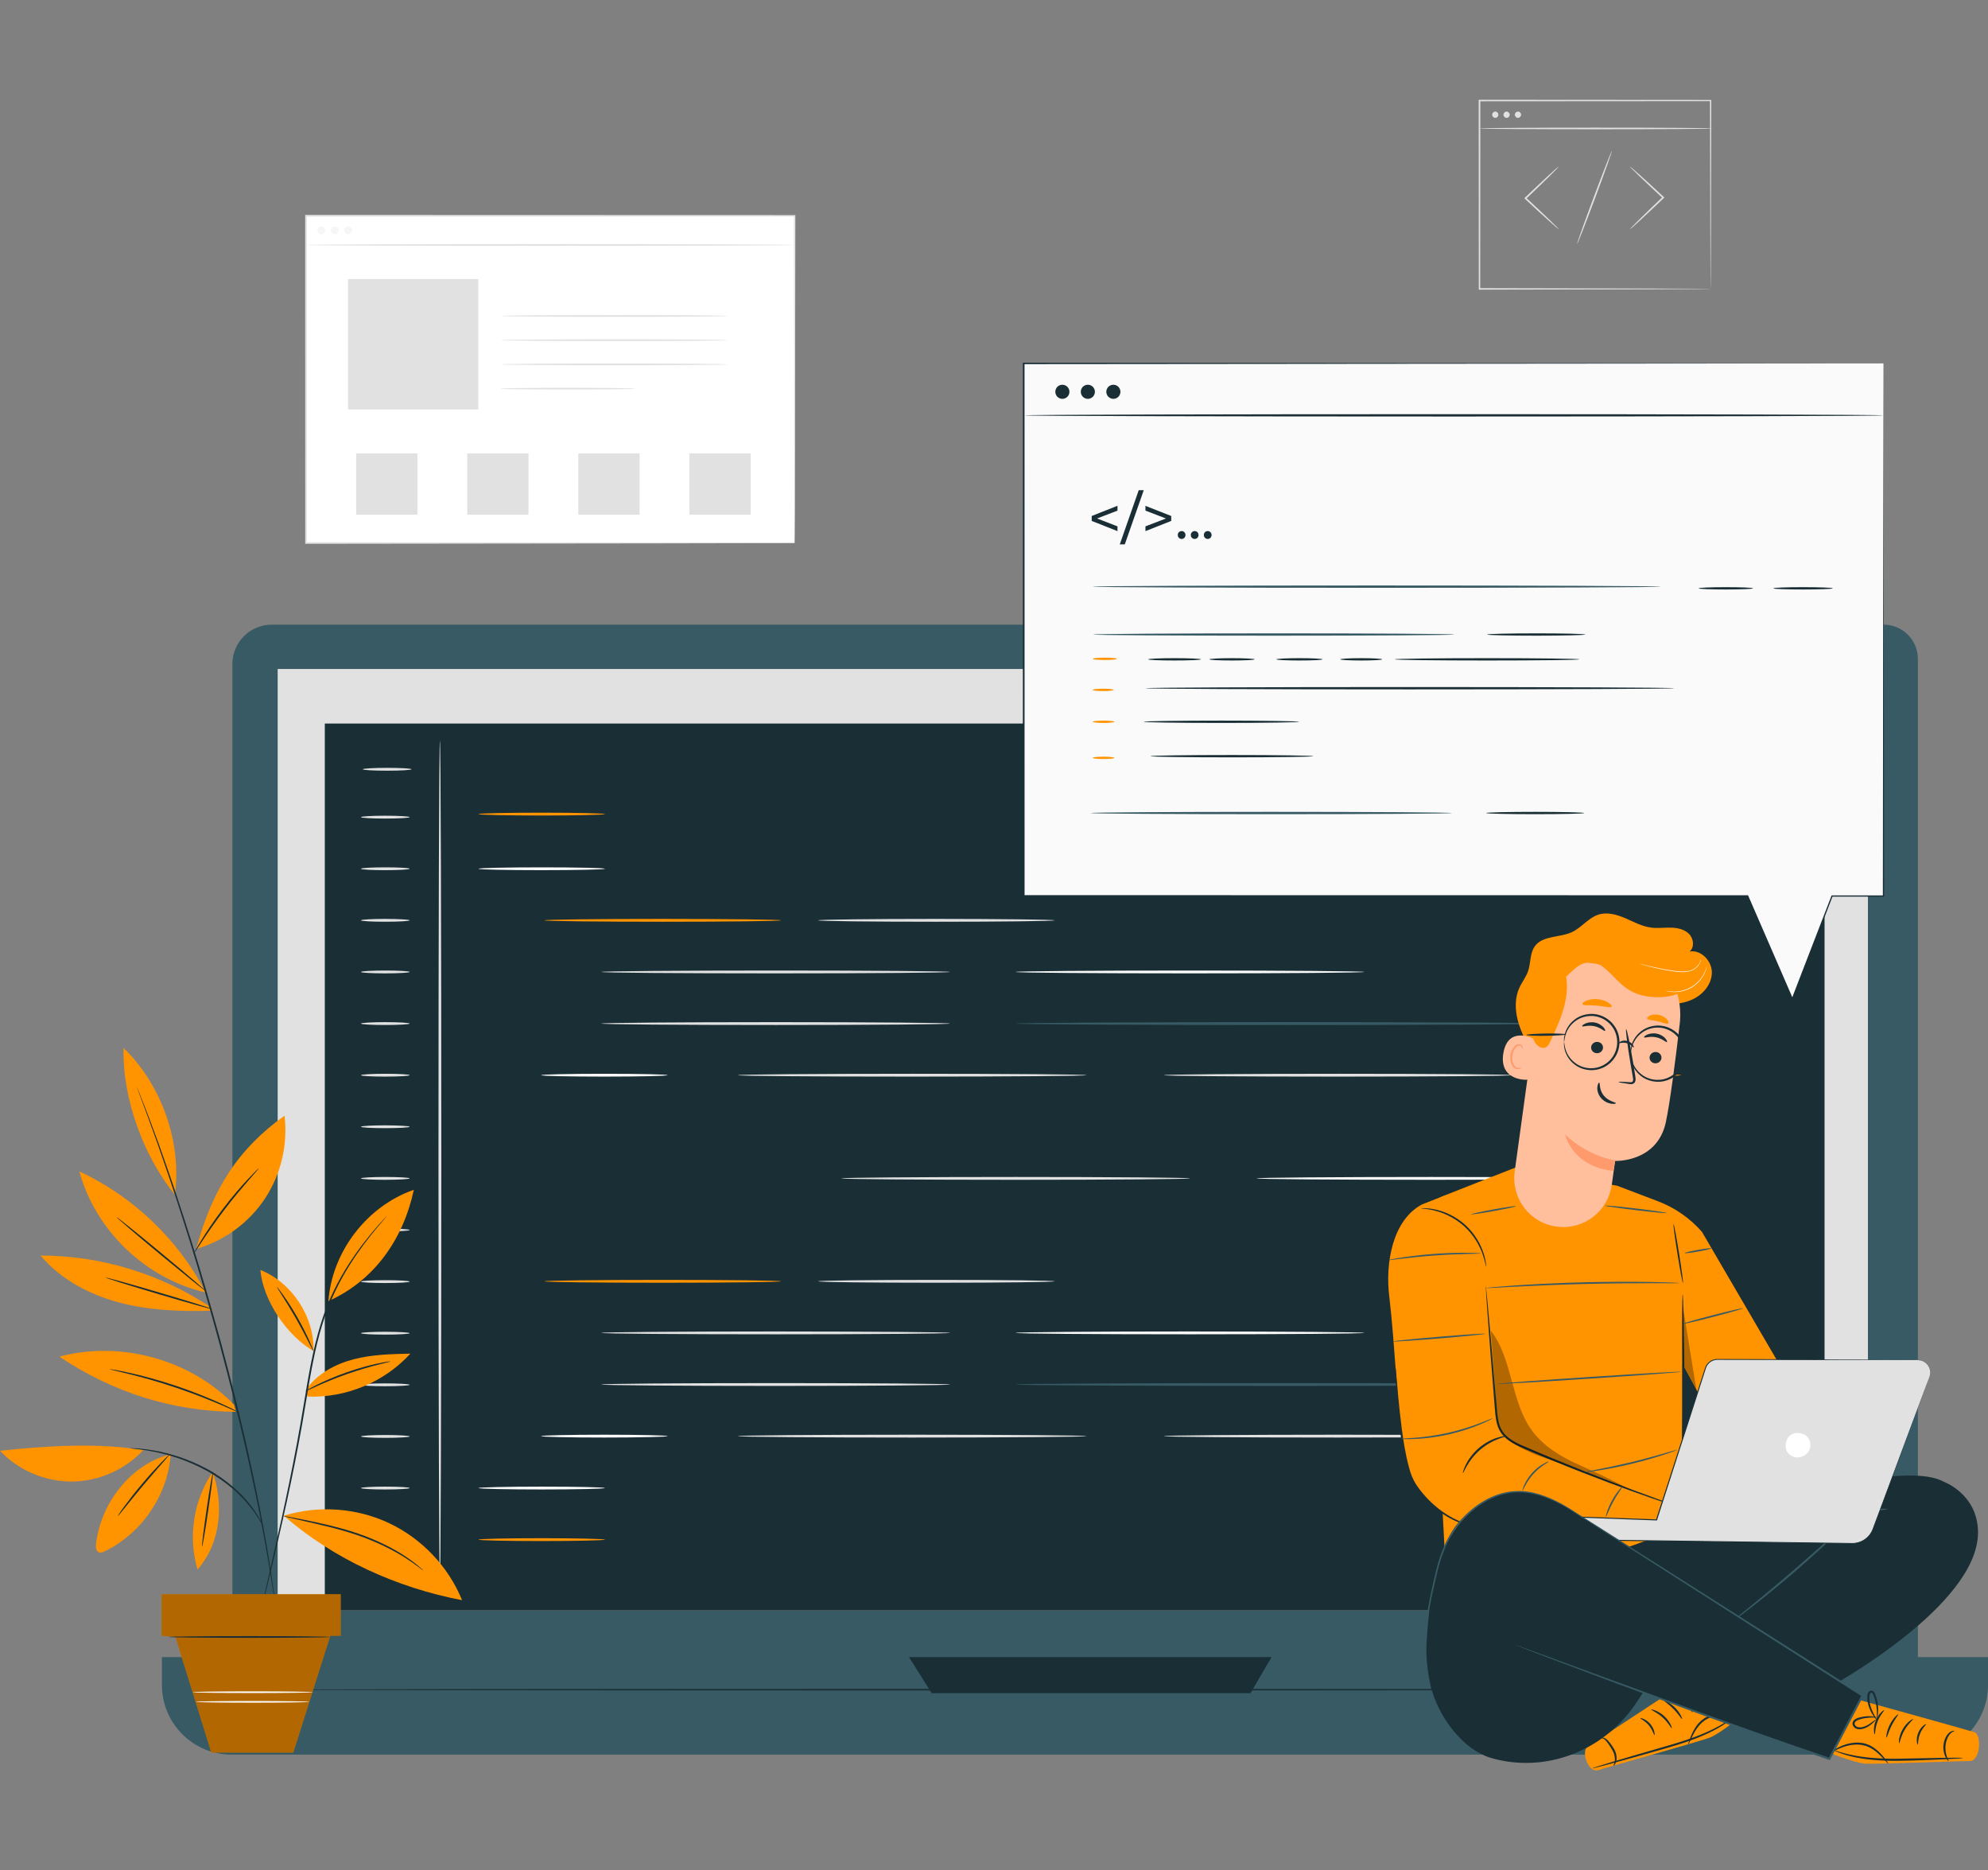<?xml version="1.0" encoding="utf-8"?>
<!-- Generator: Adobe Illustrator 23.1.0, SVG Export Plug-In . SVG Version: 6.00 Build 0)  -->
<svg version="1.1" id="Layer_1" xmlns="http://www.w3.org/2000/svg" xmlns:xlink="http://www.w3.org/1999/xlink" x="0px" y="0px"
	 viewBox="0 0 391.77 368.45" style="enable-background:new 0 0 391.77 368.45;" xml:space="preserve">
<rect x="0" y="0" width="391.77" height="368.45" fill="#808080" stroke="none"/>
<style type="text/css">
	.st0{fill:#FFFFFF;}
	.st1{fill:#E1E1E1;}
	.st2{opacity:0.3;}
	.st3{fill:#375A64;}
	.st4{fill:#1A2E35;}
	.st5{fill:#FF9300;}
	.st6{fill:#FAFAFA;}
	.st7{fill:#FFBF9D;}
	.st8{fill:#FF9A6C;}
</style>
<g>
	<g>
		<g>
			<g>
				<g>
					<rect x="60.31" y="42.51" class="st0" width="96.28" height="64.47"/>
				</g>
			</g>
			<g>
				<g>
					<g>
						<path class="st1" d="M156.59,106.98c0,0-0.01-0.4-0.01-1.17c0-0.77-0.01-1.91-0.02-3.4c-0.01-2.98-0.02-7.36-0.04-12.97
							c-0.02-11.2-0.04-27.3-0.07-46.93l0.14,0.14c-26.53,0.01-60,0.02-96.28,0.03h-0.01l0.17-0.17
							c-0.01,22.97-0.01,44.81-0.01,64.47l-0.16-0.16c28.34,0.03,52.39,0.06,69.37,0.08c8.49,0.02,15.21,0.03,19.82,0.04
							c2.3,0.01,4.07,0.01,5.27,0.02c0.6,0,1.05,0.01,1.36,0.01C156.43,106.97,156.59,106.98,156.59,106.98s-0.15,0.01-0.45,0.01
							c-0.31,0-0.76,0.01-1.34,0.01c-1.2,0-2.95,0.01-5.24,0.02c-4.6,0.01-11.3,0.02-19.78,0.04c-17,0.02-41.08,0.05-69.47,0.08
							l-0.16,0v-0.16c0-19.66-0.01-41.5-0.01-64.47l0-0.17h0.17h0.01c36.27,0.01,69.74,0.03,96.28,0.03l0.14,0l0,0.14
							c-0.03,19.66-0.06,35.79-0.07,47.01c-0.02,5.59-0.03,9.96-0.04,12.93c-0.01,1.48-0.01,2.61-0.02,3.38
							C156.6,106.6,156.59,106.98,156.59,106.98z"/>
					</g>
				</g>
			</g>
		</g>
		<g>
			<g>
				<g>
					<path class="st1" d="M60.31,48.26c0-0.1,21.54-0.17,48.1-0.17c26.57,0,48.1,0.08,48.1,0.17c0,0.1-21.53,0.17-48.1,0.17
						C81.85,48.44,60.31,48.36,60.31,48.26z"/>
				</g>
			</g>
		</g>
		<g>
			<g class="st2">
				<g>
					<path class="st1" d="M64.11,45.36c0,0.43-0.35,0.77-0.77,0.77c-0.43,0-0.77-0.35-0.77-0.77c0-0.43,0.35-0.77,0.77-0.77
						C63.76,44.59,64.11,44.94,64.11,45.36z"/>
				</g>
			</g>
			<g class="st2">
				<g>
					<path class="st1" d="M66.75,45.36c0,0.43-0.35,0.77-0.77,0.77s-0.77-0.35-0.77-0.77c0-0.43,0.35-0.77,0.77-0.77
						S66.75,44.94,66.75,45.36z"/>
				</g>
			</g>
			<g class="st2">
				<g>
					<path class="st1" d="M69.36,45.36c0,0.43-0.35,0.77-0.77,0.77c-0.43,0-0.77-0.35-0.77-0.77c0-0.43,0.35-0.77,0.77-0.77
						C69.01,44.59,69.36,44.94,69.36,45.36z"/>
				</g>
			</g>
		</g>
		<g>
			<g>
				<rect x="68.58" y="54.99" class="st1" width="25.68" height="25.68"/>
			</g>
		</g>
		<g>
			<g>
				<g>
					<path class="st1" d="M143.39,62.25c0,0.1-10.02,0.17-22.37,0.17c-12.36,0-22.37-0.08-22.37-0.17c0-0.1,10.01-0.17,22.37-0.17
						C133.37,62.07,143.39,62.15,143.39,62.25z"/>
				</g>
			</g>
		</g>
		<g>
			<g>
				<g>
					<path class="st1" d="M143.39,67.02c0,0.1-10.02,0.17-22.37,0.17c-12.36,0-22.37-0.08-22.37-0.17c0-0.1,10.01-0.17,22.37-0.17
						C133.37,66.85,143.39,66.92,143.39,67.02z"/>
				</g>
			</g>
		</g>
		<g>
			<g>
				<g>
					<path class="st1" d="M143.39,71.79c0,0.1-10.02,0.17-22.37,0.17c-12.36,0-22.37-0.08-22.37-0.17c0-0.1,10.01-0.17,22.37-0.17
						C133.37,71.62,143.39,71.7,143.39,71.79z"/>
				</g>
			</g>
		</g>
		<g>
			<g>
				<g>
					<path class="st1" d="M125.09,76.57c0,0.02-0.37,0.05-1.04,0.07c-0.73,0.01-1.68,0.03-2.83,0.05c-2.39,0.03-5.7,0.05-9.35,0.05
						c-3.65,0-6.96-0.02-9.35-0.05c-1.15-0.02-2.1-0.04-2.83-0.05c-0.67-0.02-1.04-0.04-1.04-0.07c0-0.02,0.37-0.05,1.04-0.07
						c0.73-0.01,1.68-0.03,2.83-0.05c2.39-0.03,5.7-0.05,9.35-0.05c3.65,0,6.96,0.02,9.35,0.05c1.15,0.02,2.1,0.04,2.83,0.05
						C124.72,76.52,125.09,76.54,125.09,76.57z"/>
				</g>
			</g>
		</g>
		<g>
			<g>
				<rect x="70.19" y="89.33" class="st1" width="12.07" height="12.07"/>
			</g>
		</g>
		<g>
			<g>
				<rect x="92.08" y="89.33" class="st1" width="12.07" height="12.07"/>
			</g>
		</g>
		<g>
			<g>
				<rect x="113.97" y="89.33" class="st1" width="12.07" height="12.07"/>
			</g>
		</g>
		<g>
			<g>
				<rect x="135.86" y="89.33" class="st1" width="12.07" height="12.07"/>
			</g>
		</g>
	</g>
	<g>
		<g>
			<g>
				<g>
					<path class="st1" d="M321.2,45.17c-0.02-0.02,0.15-0.21,0.47-0.53c0.37-0.37,0.82-0.83,1.36-1.37
						c1.16-1.15,2.78-2.71,4.58-4.43l0.04-0.04l0,0.23c-1.81-1.69-3.44-3.22-4.61-4.35c-0.54-0.53-1-0.98-1.37-1.34
						c-0.32-0.32-0.49-0.51-0.47-0.52c0.01-0.02,0.21,0.14,0.56,0.43c0.39,0.34,0.87,0.77,1.44,1.27c1.21,1.08,2.86,2.59,4.67,4.28
						l0.12,0.11l-0.12,0.12l-0.04,0.04c-1.8,1.72-3.44,3.26-4.64,4.36c-0.57,0.51-1.04,0.95-1.43,1.3
						C321.41,45.02,321.21,45.18,321.2,45.17z"/>
				</g>
			</g>
		</g>
		<g>
			<g>
				<g>
					<path class="st1" d="M307.19,32.81c0.02,0.02-0.15,0.21-0.47,0.53c-0.37,0.37-0.82,0.83-1.36,1.37
						c-1.16,1.15-2.78,2.71-4.58,4.43l-0.04,0.04l0-0.23c1.81,1.69,3.44,3.22,4.61,4.35c0.54,0.53,1,0.98,1.37,1.34
						c0.32,0.32,0.49,0.51,0.47,0.52c-0.01,0.02-0.21-0.14-0.56-0.43c-0.39-0.34-0.87-0.77-1.44-1.27
						c-1.21-1.08-2.86-2.59-4.67-4.28l-0.12-0.12l0.12-0.12l0.04-0.04c1.8-1.72,3.44-3.26,4.64-4.36c0.57-0.51,1.04-0.95,1.43-1.3
						C306.98,32.96,307.18,32.8,307.19,32.81z"/>
				</g>
			</g>
		</g>
		<g>
			<g>
				<g>
					<path class="st1" d="M310.79,48.08c-0.08-0.03,1.39-4.16,3.28-9.23c1.9-5.07,3.5-9.15,3.58-9.12c0.08,0.03-1.39,4.16-3.28,9.23
						C312.47,44.02,310.87,48.11,310.79,48.08z"/>
				</g>
			</g>
		</g>
		<g>
			<g>
				<g>
					<path class="st1" d="M337.11,56.92c0,0-0.01-0.24-0.01-0.69c0-0.46-0.01-1.12-0.02-1.99c-0.01-1.75-0.02-4.29-0.03-7.53
						c-0.02-6.48-0.04-15.74-0.07-26.91l0.13,0.13c-13.03,0.01-28.7,0.02-45.55,0.03h0l0.16-0.16c-0.01,13.42-0.01,26.09-0.02,37.11
						l-0.14-0.14c13.52,0.03,24.89,0.05,32.89,0.07c4,0.02,7.16,0.03,9.32,0.04c1.08,0.01,1.9,0.01,2.47,0.02
						c0.28,0,0.49,0.01,0.64,0.01C337.03,56.91,337.11,56.92,337.11,56.92s-0.07,0.01-0.21,0.01c-0.15,0-0.36,0-0.62,0.01
						c-0.56,0-1.38,0.01-2.45,0.02c-2.16,0.01-5.3,0.02-9.29,0.04c-8.02,0.02-19.42,0.04-32.98,0.07l-0.14,0l0-0.14
						c-0.01-11.03-0.01-23.7-0.02-37.11v-0.16h0.16h0c16.85,0.01,32.52,0.02,45.55,0.03l0.13,0l0,0.13
						c-0.03,11.2-0.05,20.49-0.07,26.99c-0.01,3.23-0.03,5.76-0.03,7.5c-0.01,0.85-0.01,1.51-0.01,1.96
						C337.12,56.7,337.11,56.92,337.11,56.92z"/>
				</g>
			</g>
		</g>
		<g>
			<g>
				<g>
					<path class="st1" d="M337.47,25.31c0,0.09-10.28,0.16-22.96,0.16c-12.69,0-22.96-0.07-22.96-0.16c0-0.09,10.28-0.16,22.96-0.16
						C327.18,25.15,337.47,25.22,337.47,25.31z"/>
				</g>
			</g>
		</g>
		<g>
			<g>
				<g>
					<path class="st1" d="M295.28,22.6c0,0.34-0.27,0.62-0.61,0.62c-0.34,0-0.61-0.28-0.61-0.62c0-0.34,0.27-0.62,0.61-0.62
						C295,21.98,295.28,22.26,295.28,22.6z"/>
				</g>
			</g>
			<g>
				<g>
					<path class="st1" d="M297.51,22.6c0,0.34-0.27,0.62-0.61,0.62c-0.34,0-0.61-0.28-0.61-0.62c0-0.34,0.27-0.62,0.61-0.62
						C297.24,21.98,297.51,22.26,297.51,22.6z"/>
				</g>
			</g>
			<g>
				<g>
					<path class="st1" d="M299.75,22.6c0,0.34-0.27,0.62-0.61,0.62c-0.34,0-0.61-0.28-0.61-0.62c0-0.34,0.27-0.62,0.61-0.62
						C299.47,21.98,299.75,22.26,299.75,22.6z"/>
				</g>
			</g>
		</g>
	</g>
	<g>
		<g>
			<g>
				<g>
					<g>
						<g>
							<g>
								<path class="st3" d="M363.38,342.72H60.37c-8.05,0-14.57-6.52-14.57-14.57V130.82c0-4.28,3.47-7.75,7.75-7.75h317.66
									c3.72,0,6.74,3.02,6.74,6.74v198.34C377.95,336.2,371.43,342.72,363.38,342.72z"/>
							</g>
						</g>
					</g>
				</g>
				<g>
					<g>
						<g>
							<g>
								<path class="st3" d="M378.05,345.69H45.63c-7.58,0-13.72-6.14-13.72-13.72v-5.5h359.86v5.5
									C391.77,339.55,385.63,345.69,378.05,345.69z"/>
							</g>
						</g>
					</g>
				</g>
				<g>
					<g>
						<g>
							<g>
								<rect x="54.72" y="131.8" class="st1" width="313.39" height="185.49"/>
							</g>
						</g>
					</g>
				</g>
				<g>
					<g>
						<g>
							<g>
								<polygon class="st4" points="179.13,326.47 183.6,333.58 246.43,333.58 250.58,326.47 								"/>
							</g>
						</g>
					</g>
				</g>
			</g>
			<g>
				<g>
					<g>
						<rect x="64.01" y="142.55" class="st4" width="295.55" height="174.74"/>
					</g>
				</g>
				<g>
					<g>
						<g>
							<path class="st1" d="M86.69,312.16c-0.15,0-0.28-37.22-0.28-83.12c0-45.91,0.12-83.12,0.28-83.12s0.28,37.21,0.28,83.12
								C86.97,274.94,86.84,312.16,86.69,312.16z"/>
						</g>
					</g>
				</g>
				<g>
					<g>
						<g>
							<path class="st1" d="M80.73,160.99c0,0.15-2.15,0.28-4.8,0.28c-2.65,0-4.8-0.12-4.8-0.28c0-0.15,2.15-0.28,4.8-0.28
								C78.58,160.71,80.73,160.84,80.73,160.99z"/>
						</g>
					</g>
				</g>
				<g>
					<g>
						<g>
							<path class="st1" d="M81.1,151.56c0,0.15-2.15,0.28-4.8,0.28c-2.65,0-4.8-0.12-4.8-0.28c0-0.15,2.15-0.28,4.8-0.28
								C78.95,151.28,81.1,151.4,81.1,151.56z"/>
						</g>
					</g>
				</g>
				<g>
					<g>
						<g>
							<path class="st1" d="M80.73,171.16c0,0.15-2.15,0.28-4.8,0.28c-2.65,0-4.8-0.12-4.8-0.28s2.15-0.28,4.8-0.28
								C78.58,170.88,80.73,171,80.73,171.16z"/>
						</g>
					</g>
				</g>
				<g>
					<g>
						<g>
							<path class="st1" d="M80.73,181.32c0,0.15-2.15,0.28-4.8,0.28c-2.65,0-4.8-0.12-4.8-0.28c0-0.15,2.15-0.28,4.8-0.28
								C78.58,181.05,80.73,181.17,80.73,181.32z"/>
						</g>
					</g>
				</g>
				<g>
					<g>
						<g>
							<path class="st1" d="M80.73,191.49c0,0.15-2.15,0.28-4.8,0.28c-2.65,0-4.8-0.12-4.8-0.28c0-0.15,2.15-0.28,4.8-0.28
								C78.58,191.21,80.73,191.34,80.73,191.49z"/>
						</g>
					</g>
				</g>
				<g>
					<g>
						<g>
							<path class="st1" d="M80.73,201.66c0,0.15-2.15,0.28-4.8,0.28c-2.65,0-4.8-0.12-4.8-0.28c0-0.15,2.15-0.28,4.8-0.28
								C78.58,201.38,80.73,201.51,80.73,201.66z"/>
						</g>
					</g>
				</g>
				<g>
					<g>
						<g>
							<path class="st1" d="M80.73,211.83c0,0.15-2.15,0.28-4.8,0.28c-2.65,0-4.8-0.12-4.8-0.28c0-0.15,2.15-0.28,4.8-0.28
								C78.58,211.55,80.73,211.67,80.73,211.83z"/>
						</g>
					</g>
				</g>
				<g>
					<g>
						<g>
							<path class="st1" d="M80.73,221.99c0,0.15-2.15,0.28-4.8,0.28c-2.65,0-4.8-0.12-4.8-0.28s2.15-0.28,4.8-0.28
								C78.58,221.72,80.73,221.84,80.73,221.99z"/>
						</g>
					</g>
				</g>
				<g>
					<g>
						<g>
							<path class="st1" d="M80.73,232.16c0,0.15-2.15,0.28-4.8,0.28c-2.65,0-4.8-0.12-4.8-0.28c0-0.15,2.15-0.28,4.8-0.28
								C78.58,231.88,80.73,232.01,80.73,232.16z"/>
						</g>
					</g>
				</g>
				<g>
					<g>
						<g>
							<path class="st1" d="M80.73,242.33c0,0.15-2.15,0.28-4.8,0.28c-2.65,0-4.8-0.12-4.8-0.28c0-0.15,2.15-0.28,4.8-0.28
								C78.58,242.05,80.73,242.18,80.73,242.33z"/>
						</g>
					</g>
				</g>
				<g>
					<g>
						<g>
							<path class="st1" d="M80.73,252.5c0,0.15-2.15,0.28-4.8,0.28c-2.65,0-4.8-0.12-4.8-0.28s2.15-0.28,4.8-0.28
								C78.58,252.22,80.73,252.34,80.73,252.5z"/>
						</g>
					</g>
				</g>
				<g>
					<g>
						<g>
							<path class="st1" d="M80.73,262.66c0,0.15-2.15,0.28-4.8,0.28c-2.65,0-4.8-0.12-4.8-0.28c0-0.15,2.15-0.28,4.8-0.28
								C78.58,262.39,80.73,262.51,80.73,262.66z"/>
						</g>
					</g>
				</g>
				<g>
					<g>
						<g>
							<path class="st1" d="M80.73,272.83c0,0.15-2.15,0.28-4.8,0.28c-2.65,0-4.8-0.12-4.8-0.28c0-0.15,2.15-0.28,4.8-0.28
								C78.58,272.55,80.73,272.68,80.73,272.83z"/>
						</g>
					</g>
				</g>
				<g>
					<g>
						<g>
							<path class="st1" d="M80.73,283c0,0.15-2.15,0.28-4.8,0.28c-2.65,0-4.8-0.12-4.8-0.28c0-0.15,2.15-0.28,4.8-0.28
								C78.58,282.72,80.73,282.85,80.73,283z"/>
						</g>
					</g>
				</g>
				<g>
					<g>
						<g>
							<path class="st1" d="M80.73,293.17c0,0.15-2.15,0.28-4.8,0.28c-2.65,0-4.8-0.12-4.8-0.28c0-0.15,2.15-0.28,4.8-0.28
								C78.58,292.89,80.73,293.01,80.73,293.17z"/>
						</g>
					</g>
				</g>
				<g>
					<g>
						<g>
							<path class="st1" d="M80.73,303.33c0,0.15-2.15,0.28-4.8,0.28c-2.65,0-4.8-0.12-4.8-0.28c0-0.15,2.15-0.28,4.8-0.28
								C78.58,303.06,80.73,303.18,80.73,303.33z"/>
						</g>
					</g>
				</g>
				<g>
					<g>
						<g>
							<path class="st5" d="M119.21,160.39c0,0.15-5.58,0.28-12.46,0.28c-6.88,0-12.46-0.12-12.46-0.28s5.58-0.28,12.46-0.28
								C113.64,160.11,119.21,160.24,119.21,160.39z"/>
						</g>
					</g>
				</g>
				<g>
					<g>
						<g>
							<path class="st5" d="M119.21,303.33c0,0.15-5.58,0.28-12.46,0.28c-6.88,0-12.46-0.12-12.46-0.28c0-0.15,5.58-0.28,12.46-0.28
								C113.64,303.06,119.21,303.18,119.21,303.33z"/>
						</g>
					</g>
				</g>
				<g>
					<g>
						<g>
							<path class="st5" d="M153.92,181.32c0,0.15-10.44,0.28-23.31,0.28c-12.88,0-23.31-0.12-23.31-0.28
								c0-0.15,10.44-0.28,23.31-0.28C143.48,181.05,153.92,181.17,153.92,181.32z"/>
						</g>
					</g>
				</g>
				<g>
					<g>
						<g>
							<path class="st1" d="M207.83,181.32c0,0.15-10.44,0.28-23.31,0.28c-12.88,0-23.31-0.12-23.31-0.28
								c0-0.15,10.44-0.28,23.31-0.28C197.39,181.05,207.83,181.17,207.83,181.32z"/>
						</g>
					</g>
				</g>
				<g>
					<g>
						<g>
							<path class="st1" d="M187.22,191.49c0,0.15-15.38,0.28-34.35,0.28c-18.98,0-34.36-0.12-34.36-0.28
								c0-0.15,15.38-0.28,34.36-0.28C171.84,191.21,187.22,191.34,187.22,191.49z"/>
						</g>
					</g>
				</g>
				<g>
					<g>
						<g>
							<path class="st1" d="M187.22,201.66c0,0.15-15.38,0.28-34.35,0.28c-18.98,0-34.36-0.12-34.36-0.28
								c0-0.15,15.38-0.28,34.36-0.28C171.84,201.38,187.22,201.51,187.22,201.66z"/>
						</g>
					</g>
				</g>
				<g>
					<g>
						<g>
							<path class="st1" d="M234.52,232.16c0,0.15-15.38,0.28-34.35,0.28c-18.98,0-34.36-0.12-34.36-0.28
								c0-0.15,15.38-0.28,34.36-0.28C219.14,231.88,234.52,232.01,234.52,232.16z"/>
						</g>
					</g>
				</g>
				<g>
					<g>
						<g>
							<path class="st1" d="M214.11,211.83c0,0.15-15.38,0.28-34.35,0.28c-18.98,0-34.36-0.12-34.36-0.28
								c0-0.15,15.38-0.28,34.36-0.28C198.73,211.55,214.11,211.67,214.11,211.83z"/>
						</g>
					</g>
				</g>
				<g>
					<g>
						<g>
							<path class="st1" d="M298.07,211.83c0,0.15-15.38,0.28-34.35,0.28c-18.98,0-34.36-0.12-34.36-0.28
								c0-0.15,15.38-0.28,34.36-0.28C282.69,211.55,298.07,211.67,298.07,211.83z"/>
						</g>
					</g>
				</g>
				<g>
					<g>
						<g>
							<path class="st6" d="M268.87,191.49c0,0.15-15.38,0.28-34.35,0.28c-18.98,0-34.36-0.12-34.36-0.28
								c0-0.15,15.38-0.28,34.36-0.28C253.49,191.21,268.87,191.34,268.87,191.49z"/>
						</g>
					</g>
				</g>
				<g>
					<g>
						<g>
							<path class="st6" d="M316.33,232.16c0,0.15-15.38,0.28-34.35,0.28c-18.98,0-34.36-0.12-34.36-0.28
								c0-0.15,15.38-0.28,34.36-0.28C300.95,231.88,316.33,232.01,316.33,232.16z"/>
						</g>
					</g>
				</g>
				<g>
					<g>
						<g>
							<path class="st3" d="M306.86,201.66c0,0.15-23.89,0.28-53.34,0.28c-29.47,0-53.35-0.12-53.35-0.28
								c0-0.15,23.88-0.28,53.35-0.28C282.97,201.38,306.86,201.51,306.86,201.66z"/>
						</g>
					</g>
				</g>
				<g>
					<g>
						<g>
							<path class="st6" d="M119.21,171.16c0,0.15-5.58,0.28-12.46,0.28c-6.88,0-12.46-0.12-12.46-0.28s5.58-0.28,12.46-0.28
								C113.64,170.88,119.21,171,119.21,171.16z"/>
						</g>
					</g>
				</g>
				<g>
					<g>
						<g>
							<path class="st6" d="M119.21,293.17c0,0.15-5.58,0.28-12.46,0.28c-6.88,0-12.46-0.12-12.46-0.28c0-0.15,5.58-0.28,12.46-0.28
								C113.64,292.89,119.21,293.01,119.21,293.17z"/>
						</g>
					</g>
				</g>
				<g>
					<g>
						<g>
							<path class="st6" d="M131.56,211.83c0,0.15-5.58,0.28-12.46,0.28c-6.88,0-12.46-0.12-12.46-0.28c0-0.15,5.58-0.28,12.46-0.28
								C125.98,211.55,131.56,211.67,131.56,211.83z"/>
						</g>
					</g>
				</g>
				<g>
					<g>
						<g>
							<path class="st5" d="M331.27,211.83c0,0.15-5.58,0.28-12.46,0.28c-6.88,0-12.46-0.12-12.46-0.28c0-0.15,5.58-0.28,12.46-0.28
								C325.69,211.55,331.27,211.67,331.27,211.83z"/>
						</g>
					</g>
				</g>
				<g>
					<g>
						<g>
							<path class="st5" d="M153.92,252.44c0,0.15-10.44,0.28-23.31,0.28c-12.88,0-23.31-0.12-23.31-0.28s10.44-0.28,23.31-0.28
								C143.48,252.16,153.92,252.28,153.92,252.44z"/>
						</g>
					</g>
				</g>
				<g>
					<g>
						<g>
							<path class="st1" d="M207.83,252.44c0,0.15-10.44,0.28-23.31,0.28c-12.88,0-23.31-0.12-23.31-0.28s10.44-0.28,23.31-0.28
								C197.39,252.16,207.83,252.28,207.83,252.44z"/>
						</g>
					</g>
				</g>
				<g>
					<g>
						<g>
							<path class="st1" d="M187.22,262.6c0,0.15-15.38,0.28-34.35,0.28c-18.98,0-34.36-0.12-34.36-0.28
								c0-0.15,15.38-0.28,34.36-0.28C171.84,262.33,187.22,262.45,187.22,262.6z"/>
						</g>
					</g>
				</g>
				<g>
					<g>
						<g>
							<path class="st1" d="M187.22,272.77c0,0.15-15.38,0.28-34.35,0.28c-18.98,0-34.36-0.12-34.36-0.28
								c0-0.15,15.38-0.28,34.36-0.28C171.84,272.49,187.22,272.62,187.22,272.77z"/>
						</g>
					</g>
				</g>
				<g>
					<g>
						<g>
							<path class="st1" d="M214.11,282.94c0,0.15-15.38,0.28-34.35,0.28c-18.98,0-34.36-0.12-34.36-0.28
								c0-0.15,15.38-0.28,34.36-0.28C198.73,282.66,214.11,282.79,214.11,282.94z"/>
						</g>
					</g>
				</g>
				<g>
					<g>
						<g>
							<path class="st1" d="M298.07,282.94c0,0.15-15.38,0.28-34.35,0.28c-18.98,0-34.36-0.12-34.36-0.28
								c0-0.15,15.38-0.28,34.36-0.28C282.69,282.66,298.07,282.79,298.07,282.94z"/>
						</g>
					</g>
				</g>
				<g>
					<g>
						<g>
							<path class="st6" d="M268.87,262.6c0,0.15-15.38,0.28-34.35,0.28c-18.98,0-34.36-0.12-34.36-0.28
								c0-0.15,15.38-0.28,34.36-0.28C253.49,262.33,268.87,262.45,268.87,262.6z"/>
						</g>
					</g>
				</g>
				<g>
					<g>
						<g>
							<path class="st3" d="M306.86,272.77c0,0.15-23.89,0.28-53.34,0.28c-29.47,0-53.35-0.12-53.35-0.28
								c0-0.15,23.88-0.28,53.35-0.28C282.97,272.49,306.86,272.62,306.86,272.77z"/>
						</g>
					</g>
				</g>
				<g>
					<g>
						<g>
							<path class="st6" d="M131.56,282.94c0,0.15-5.58,0.28-12.46,0.28c-6.88,0-12.46-0.12-12.46-0.28c0-0.15,5.58-0.28,12.46-0.28
								C125.98,282.66,131.56,282.79,131.56,282.94z"/>
						</g>
					</g>
				</g>
				<g>
					<g>
						<g>
							<path class="st5" d="M331.27,282.94c0,0.15-5.58,0.28-12.46,0.28c-6.88,0-12.46-0.12-12.46-0.28c0-0.15,5.58-0.28,12.46-0.28
								C325.69,282.66,331.27,282.79,331.27,282.94z"/>
						</g>
					</g>
				</g>
			</g>
		</g>
		<g>
			<path class="st4" d="M337.91,332.89c0,0.09-63.63,0.16-142.09,0.16c-78.5,0-142.11-0.07-142.11-0.16
				c0-0.09,63.61-0.16,142.11-0.16C274.29,332.73,337.91,332.8,337.91,332.89z"/>
		</g>
	</g>
	<g>
		<g>
			<path class="st5" d="M46.12,276.73c-8.72-8.92-22.37-12.67-34.42-9.45c10.47,7.02,22.23,10.78,34.83,10.88"/>
		</g>
		<g>
			<g>
				<path class="st5" d="M34.45,235.38c1.43-10.14-2.51-21.56-10.1-28.93C24.09,216.51,28.34,227.82,34.45,235.38"/>
			</g>
			<g>
				<path class="st5" d="M40.52,254.55c-5.41-10.35-14.3-18.84-24.88-23.77c3.17,11.68,13.16,21.23,24.97,23.88"/>
			</g>
			<g>
				<path class="st5" d="M41.78,258.24c-6.13,0.17-12.33-0.04-18.25-1.61c-5.93-1.57-11.6-4.58-15.54-9.27
					c11.92,0.01,23.81,3.64,33.7,10.29"/>
			</g>
			<g>
				<path class="st5" d="M38.67,246.06c3.11-11.66,8.24-19.72,17.4-26.25c0.69,5.67-0.7,11.57-3.86,16.34
					C49.05,240.91,44.16,244.49,38.67,246.06"/>
			</g>
			<g>
				<path class="st5" d="M61.79,266.17c0.16-6.77-4.2-13.43-10.48-15.98C51.82,256.2,56.55,263.17,61.79,266.17"/>
			</g>
			<g>
				<path class="st5" d="M64.72,256.34c0.7-9.74,7.61-18.74,16.84-21.93C79.45,244.15,73.81,252.26,64.72,256.34"/>
			</g>
			<g>
				<path class="st5" d="M60.31,273.78c2.16-3.09,5.69-5.01,9.33-5.97c3.65-0.95,7.46-1.04,11.23-1.12
					c-5.09,5.6-12.72,8.78-20.28,8.45"/>
			</g>
			<g>
				<path class="st5" d="M55.93,298.62c6.8-2.1,14.37-1.56,20.8,1.49c6.43,3.05,11.65,8.56,14.33,15.15
					C78.3,312.84,65.71,307.17,55.93,298.62"/>
			</g>
			<g>
				<path class="st5" d="M41.93,289.99c2.12,6.27,1.71,13.84-3,19.24C37.01,302.8,38.14,295.53,41.93,289.99"/>
			</g>
			<g>
				<path class="st5" d="M33.65,286.51c-0.59,8.06-5.74,15.62-13.02,19.13c-0.36,0.17-0.78,0.34-1.15,0.19
					c-0.57-0.23-0.63-1.02-0.56-1.63C19.84,296.16,25.79,288.4,33.65,286.51"/>
			</g>
			<g>
				<path class="st5" d="M28.24,285.69c-3.58,3.87-8.81,6.17-14.09,6.2c-5.28,0.03-10.53-2.22-14.15-6.06
					C8.98,284.86,19.33,284.2,28.24,285.69"/>
			</g>
			<g>
				<g>
					<g>
						<path class="st4" d="M26.9,213.93c-0.01,0,0.02,0.09,0.08,0.26c0.07,0.19,0.16,0.44,0.27,0.76c0.25,0.68,0.62,1.66,1.08,2.91
							c0.48,1.26,1.04,2.81,1.69,4.61c0.32,0.9,0.67,1.86,1.04,2.88c0.35,1.03,0.73,2.11,1.12,3.25c1.59,4.55,3.36,10,5.26,16.08
							c1.87,6.09,3.84,12.8,5.77,19.89c1.91,7.1,3.6,13.89,5.04,20.09c1.4,6.21,2.6,11.82,3.47,16.56c0.22,1.18,0.44,2.31,0.64,3.38
							c0.18,1.07,0.35,2.08,0.51,3.02c0.33,1.89,0.6,3.51,0.79,4.84c0.2,1.32,0.36,2.35,0.47,3.07c0.06,0.34,0.1,0.6,0.13,0.8
							c0.03,0.18,0.05,0.27,0.06,0.27c0.01,0,0-0.09-0.02-0.27c-0.02-0.2-0.06-0.46-0.1-0.8c-0.1-0.72-0.23-1.75-0.41-3.08
							c-0.17-1.34-0.43-2.97-0.73-4.85c-0.15-0.95-0.32-1.96-0.49-3.03c-0.19-1.07-0.4-2.2-0.61-3.38
							c-0.84-4.75-2.02-10.36-3.4-16.58c-1.42-6.21-3.11-13.01-5.02-20.11c-1.94-7.09-3.91-13.81-5.8-19.9
							c-1.92-6.07-3.71-11.52-5.34-16.06c-0.4-1.14-0.78-2.22-1.14-3.24c-0.38-1.02-0.73-1.98-1.07-2.87
							c-0.66-1.8-1.24-3.34-1.74-4.59c-0.49-1.24-0.88-2.21-1.14-2.88c-0.13-0.32-0.23-0.56-0.31-0.75
							C26.94,214.01,26.9,213.93,26.9,213.93z"/>
					</g>
				</g>
				<g>
					<g>
						<path class="st4" d="M76.2,239.61c0,0-0.06,0.05-0.15,0.15c-0.11,0.12-0.25,0.26-0.43,0.45c-0.37,0.4-0.92,1-1.6,1.79
							c-1.35,1.58-3.27,3.91-5.29,7.05c-2.02,3.12-4.09,7.1-5.53,11.82c-1.48,4.71-2.4,10.06-3.31,15.65
							c-1.83,11.19-4.06,21.22-5.69,28.47c-0.82,3.61-1.48,6.53-1.94,8.58c-0.22,1-0.39,1.78-0.52,2.34
							c-0.05,0.25-0.09,0.45-0.13,0.61c-0.03,0.14-0.04,0.21-0.03,0.21c0.01,0,0.03-0.07,0.07-0.2c0.04-0.15,0.09-0.35,0.16-0.6
							c0.14-0.55,0.33-1.33,0.58-2.32c0.49-2.04,1.19-4.96,2.05-8.56c1.68-7.24,3.96-17.26,5.79-28.47
							c0.92-5.59,1.82-10.93,3.28-15.61c1.42-4.7,3.45-8.66,5.43-11.79c1.98-3.14,3.86-5.49,5.18-7.09c0.66-0.8,1.19-1.41,1.55-1.83
							c0.17-0.2,0.3-0.35,0.4-0.47C76.17,239.67,76.21,239.61,76.2,239.61z"/>
					</g>
				</g>
				<g>
					<g>
						<path class="st4" d="M25.56,285.31c0,0.01,0.11,0.03,0.32,0.06c0.25,0.03,0.56,0.06,0.93,0.1c0.21,0.02,0.43,0.04,0.67,0.07
							c0.25,0.04,0.51,0.08,0.79,0.12c0.57,0.08,1.22,0.17,1.93,0.33c0.36,0.07,0.73,0.14,1.11,0.22c0.38,0.1,0.78,0.2,1.19,0.3
							c0.83,0.19,1.69,0.49,2.6,0.77c1.8,0.63,3.75,1.45,5.68,2.5c1.93,1.07,3.64,2.31,5.1,3.54c0.71,0.64,1.39,1.24,1.96,1.88
							c0.6,0.6,1.09,1.22,1.55,1.79c0.48,0.55,0.81,1.11,1.15,1.58c0.34,0.46,0.59,0.89,0.78,1.25c0.19,0.32,0.35,0.59,0.48,0.8
							c0.11,0.18,0.18,0.28,0.19,0.27c0.01-0.01-0.03-0.11-0.13-0.3c-0.11-0.23-0.25-0.5-0.42-0.84c-0.18-0.37-0.41-0.81-0.74-1.29
							c-0.32-0.48-0.65-1.06-1.11-1.62c-0.45-0.58-0.93-1.22-1.53-1.83c-0.56-0.65-1.24-1.27-1.96-1.92
							c-1.46-1.26-3.19-2.52-5.14-3.6c-1.96-1.07-3.92-1.88-5.75-2.5c-0.93-0.27-1.79-0.57-2.64-0.74c-0.42-0.1-0.82-0.19-1.21-0.29
							c-0.39-0.07-0.77-0.14-1.13-0.2c-0.72-0.14-1.37-0.21-1.95-0.28c-0.28-0.03-0.55-0.06-0.8-0.09
							c-0.24-0.01-0.47-0.03-0.68-0.04c-0.37-0.02-0.68-0.03-0.94-0.04C25.67,285.3,25.56,285.3,25.56,285.31z"/>
					</g>
				</g>
			</g>
			<g>
				<g>
					<path class="st4" d="M23,239.82c-0.02,0.02,0.22,0.24,0.65,0.62c0.49,0.42,1.11,0.96,1.85,1.6c1.57,1.34,3.75,3.18,6.18,5.19
						c2.43,2.01,4.64,3.82,6.24,5.11c0.77,0.61,1.41,1.12,1.92,1.52c0.46,0.35,0.72,0.54,0.73,0.52s-0.22-0.24-0.65-0.62
						c-0.49-0.42-1.11-0.96-1.85-1.6c-1.57-1.34-3.75-3.18-6.18-5.19c-2.42-2.01-4.63-3.82-6.24-5.11
						c-0.77-0.61-1.41-1.12-1.92-1.52C23.28,239.99,23.02,239.81,23,239.82z"/>
				</g>
			</g>
			<g>
				<g>
					<path class="st4" d="M20.8,251.7c-0.03,0.09,4.69,1.56,10.53,3.29c5.84,1.73,10.6,3.05,10.62,2.96
						c0.03-0.09-4.69-1.56-10.53-3.29C25.58,252.93,20.82,251.61,20.8,251.7z"/>
				</g>
			</g>
			<g>
				<g>
					<path class="st4" d="M38.2,246.97c0.02,0.01,0.19-0.23,0.49-0.68c0.33-0.51,0.75-1.14,1.24-1.89c1.05-1.59,2.55-3.77,4.32-6.09
						c1.77-2.32,3.48-4.33,4.73-5.77c0.59-0.68,1.09-1.25,1.49-1.7c0.35-0.4,0.54-0.63,0.52-0.65c-0.02-0.02-0.24,0.18-0.62,0.56
						c-0.38,0.37-0.92,0.93-1.58,1.63c-1.31,1.4-3.05,3.4-4.82,5.73c-1.78,2.33-3.25,4.53-4.25,6.16c-0.5,0.82-0.9,1.48-1.15,1.95
						C38.31,246.69,38.18,246.96,38.2,246.97z"/>
				</g>
			</g>
			<g>
				<g>
					<path class="st4" d="M54.57,253.56c-0.04,0.03,0.4,0.71,1.11,1.82c0.7,1.11,1.66,2.65,2.65,4.38c0.99,1.74,1.82,3.35,2.42,4.52
						c0.59,1.17,0.95,1.9,1,1.88c0.04-0.02-0.24-0.78-0.78-1.98c-0.54-1.2-1.34-2.84-2.34-4.58c-0.99-1.75-1.99-3.27-2.75-4.35
						C55.12,254.17,54.6,253.54,54.57,253.56z"/>
				</g>
			</g>
			<g>
				<g>
					<path class="st4" d="M60.17,274.1c0.02,0.05,0.92-0.39,2.4-1.06c1.47-0.66,3.53-1.53,5.85-2.34c2.32-0.81,4.47-1.42,6.03-1.82
						c1.56-0.4,2.54-0.62,2.53-0.67c0-0.02-0.25,0-0.7,0.07c-0.45,0.07-1.09,0.19-1.88,0.36c-1.58,0.34-3.75,0.91-6.09,1.73
						c-2.34,0.82-4.39,1.73-5.84,2.45c-0.73,0.36-1.31,0.67-1.7,0.89C60.37,273.95,60.16,274.08,60.17,274.1z"/>
				</g>
			</g>
			<g>
				<g>
					<path class="st4" d="M55.76,298.66c0,0.01,0.1,0.05,0.29,0.1c0.23,0.06,0.51,0.13,0.85,0.22c0.79,0.18,1.85,0.43,3.14,0.72
						c2.64,0.61,6.32,1.38,10.24,2.7c3.92,1.33,7.27,3.03,9.55,4.49c1.14,0.73,2.03,1.37,2.63,1.83c0.6,0.46,0.93,0.72,0.95,0.7
						c0.01-0.01-0.06-0.09-0.21-0.22c-0.15-0.13-0.36-0.34-0.65-0.58c-0.58-0.5-1.45-1.17-2.58-1.93c-2.26-1.52-5.63-3.27-9.57-4.61
						c-3.95-1.33-7.64-2.06-10.3-2.62c-1.29-0.25-2.36-0.46-3.16-0.62C56.18,298.71,55.77,298.64,55.76,298.66z"/>
				</g>
			</g>
			<g>
				<g>
					<path class="st4" d="M39.82,304.71c0.09,0.01,0.66-3.29,1.25-7.38c0.6-4.09,1.01-7.42,0.91-7.43
						c-0.09-0.01-0.65,3.29-1.25,7.38C40.13,301.37,39.72,304.7,39.82,304.71z"/>
				</g>
			</g>
			<g>
				<g>
					<path class="st4" d="M23.22,298.69c0.04,0.03,0.6-0.66,1.5-1.78c0.9-1.12,2.14-2.66,3.55-4.33c1.41-1.67,2.71-3.16,3.65-4.24
						c0.95-1.08,1.53-1.75,1.49-1.78c-0.02-0.02-0.19,0.13-0.48,0.41c-0.29,0.28-0.7,0.69-1.2,1.21c-0.99,1.04-2.33,2.5-3.74,4.18
						c-1.41,1.68-2.62,3.24-3.47,4.4c-0.43,0.58-0.76,1.05-0.98,1.39C23.31,298.48,23.2,298.67,23.22,298.69z"/>
				</g>
			</g>
		</g>
		<g>
			<polygon class="st5" points="67.15,314.08 67.15,322.28 65.09,322.28 57.8,345.29 41.64,345.29 34.57,322.51 31.84,322.28 
				31.84,314.08 			"/>
		</g>
		<g class="st2">
			<polygon points="67.15,314.08 67.15,322.28 65.09,322.28 57.8,345.29 41.64,345.29 34.57,322.51 31.84,322.28 31.84,314.08 			
				"/>
		</g>
		<g>
			<g>
				<path class="st4" d="M33.21,322.51c0,0.09,7.14,0.17,15.94,0.17c8.81,0,15.94-0.08,15.94-0.17c0-0.09-7.14-0.17-15.94-0.17
					C40.35,322.34,33.21,322.42,33.21,322.51z"/>
			</g>
		</g>
		<g>
			<g>
				<path class="st4" d="M21.58,269.75c0,0.02,0.36,0.12,1.04,0.28c0.73,0.18,1.68,0.41,2.84,0.68c2.39,0.59,5.68,1.49,9.24,2.69
					c3.56,1.2,6.72,2.47,8.99,3.44c1.09,0.48,1.99,0.87,2.67,1.17c0.63,0.28,0.98,0.42,0.99,0.4c0.01-0.02-0.32-0.21-0.94-0.52
					c-0.61-0.32-1.51-0.76-2.63-1.27c-2.24-1.03-5.4-2.34-8.98-3.55c-3.57-1.2-6.88-2.07-9.29-2.6c-1.21-0.27-2.19-0.46-2.87-0.58
					C21.96,269.78,21.58,269.73,21.58,269.75z"/>
			</g>
		</g>
		<g>
			<g>
				<path class="st6" d="M38.57,335.29c0,0.09,5.01,0.17,11.19,0.17c6.18,0,11.19-0.08,11.19-0.17c0-0.09-5.01-0.17-11.19-0.17
					C43.58,335.12,38.57,335.19,38.57,335.29z"/>
			</g>
		</g>
		<g>
			<g>
				<path class="st6" d="M37.95,333.39c0,0.09,5.31,0.17,11.85,0.17c6.55,0,11.86-0.08,11.86-0.17c0-0.09-5.31-0.17-11.86-0.17
					C43.25,333.22,37.95,333.29,37.95,333.39z"/>
			</g>
		</g>
	</g>
	<g>
		<g>
			<polygon class="st6" points="371.17,71.59 201.74,71.59 201.74,176.52 344.37,176.52 353.2,196.83 361.03,176.52 371.17,176.52 
							"/>
			<g>
				<path class="st4" d="M371.17,71.59c0,1.02,0.05,40.44,0.13,104.93l0,0.13l-0.13,0c-3.11,0-6.59,0-10.14,0l0.12-0.08
					c-2.45,6.37-5.09,13.23-7.82,20.32l-0.12,0.32l-0.14-0.31c-2.77-6.36-5.76-13.25-8.84-20.31l0.13,0.09
					c-38.32,0.01-82.36,0.01-128.98,0.02c-4.58,0-9.13,0-13.65,0h-0.16l0-0.16c0.01-37.39,0.01-72.88,0.01-104.93v-0.15l0.15,0
					C301.77,71.53,369.83,71.59,371.17,71.59c-1.33,0-69.4,0.06-169.42,0.15l0.15-0.15c0,32.04,0.01,67.53,0.01,104.93l-0.16-0.16
					c4.51,0,9.07,0,13.65,0c46.62,0.01,90.66,0.01,128.98,0.02h0.1l0.04,0.09c3.07,7.07,6.06,13.95,8.82,20.32l-0.26,0.01
					c2.73-7.08,5.38-13.95,7.84-20.31l0.03-0.08l0.09,0c3.55,0,7.03,0,10.14,0l-0.13,0.13C371.12,112.03,371.16,72.61,371.17,71.59z
					"/>
			</g>
		</g>
		<g>
			<g>
				<g>
					<path class="st4" d="M371.08,81.83c0,0.13-37.85,0.23-84.54,0.23c-46.7,0-84.54-0.1-84.54-0.23c0-0.13,37.84-0.23,84.54-0.23
						C333.22,81.6,371.08,81.7,371.08,81.83z"/>
				</g>
			</g>
			<g>
				<g>
					<path class="st4" d="M210.75,77.19c0,0.77-0.62,1.39-1.39,1.39c-0.77,0-1.39-0.62-1.39-1.39c0-0.77,0.62-1.39,1.39-1.39
						C210.12,75.8,210.75,76.43,210.75,77.19z"/>
				</g>
				<g>
					<path class="st4" d="M215.77,77.19c0,0.77-0.62,1.39-1.39,1.39c-0.77,0-1.39-0.62-1.39-1.39c0-0.77,0.62-1.39,1.39-1.39
						C215.15,75.8,215.77,76.43,215.77,77.19z"/>
				</g>
				<g>
					<path class="st4" d="M220.8,77.19c0,0.77-0.62,1.39-1.39,1.39s-1.39-0.62-1.39-1.39c0-0.77,0.62-1.39,1.39-1.39
						S220.8,76.43,220.8,77.19z"/>
				</g>
			</g>
			<g>
				<path class="st4" d="M220.22,100.6l-4.02,1.55l4.02,1.55v0.94l-5.08-2.01v-0.97l5.08-2.01V100.6z"/>
				<path class="st4" d="M224.41,96.57h0.99l-3.74,10.68h-0.99L224.41,96.57z"/>
				<path class="st4" d="M230.81,101.66v0.97l-5.08,2.01v-0.94l4.04-1.55l-4.04-1.55v-0.94L230.81,101.66z"/>
				<path class="st4" d="M232.1,105.4c0-0.45,0.35-0.77,0.77-0.77c0.41,0,0.75,0.32,0.75,0.77c0,0.45-0.34,0.78-0.75,0.78
					C232.45,106.19,232.1,105.86,232.1,105.4z"/>
				<path class="st4" d="M234.67,105.4c0-0.45,0.35-0.77,0.77-0.77c0.41,0,0.75,0.32,0.75,0.77c0,0.45-0.34,0.78-0.75,0.78
					C235.02,106.19,234.67,105.86,234.67,105.4z"/>
				<path class="st4" d="M237.24,105.4c0-0.45,0.35-0.77,0.77-0.77c0.41,0,0.75,0.32,0.75,0.77c0,0.45-0.34,0.78-0.75,0.78
					C237.6,106.19,237.24,105.86,237.24,105.4z"/>
			</g>
			<g>
				<g>
					<path class="st3" d="M327.21,115.58c0,0.13-25.05,0.23-55.93,0.23c-30.9,0-55.94-0.1-55.94-0.23s25.04-0.23,55.94-0.23
						C302.16,115.35,327.21,115.45,327.21,115.58z"/>
				</g>
			</g>
			<g>
				<g>
					<path class="st4" d="M345.48,115.91c0,0.13-2.41,0.23-5.37,0.23c-2.97,0-5.37-0.1-5.37-0.23c0-0.13,2.41-0.23,5.37-0.23
						C343.07,115.68,345.48,115.78,345.48,115.91z"/>
				</g>
			</g>
			<g>
				<g>
					<path class="st4" d="M361.19,115.91c0,0.13-2.63,0.23-5.87,0.23c-3.24,0-5.87-0.1-5.87-0.23c0-0.13,2.63-0.23,5.87-0.23
						C358.56,115.68,361.19,115.78,361.19,115.91z"/>
				</g>
			</g>
			<g>
				<g>
					<path class="st3" d="M286.57,125.01c0,0.13-15.92,0.23-35.55,0.23c-19.64,0-35.56-0.1-35.56-0.23c0-0.13,15.92-0.23,35.56-0.23
						C270.65,124.77,286.57,124.88,286.57,125.01z"/>
				</g>
			</g>
			<g>
				<g>
					<path class="st3" d="M286.06,160.18c0,0.13-15.92,0.23-35.55,0.23c-19.64,0-35.56-0.1-35.56-0.23c0-0.13,15.92-0.23,35.56-0.23
						C270.14,159.95,286.06,160.05,286.06,160.18z"/>
				</g>
			</g>
			<g>
				<g>
					<path class="st4" d="M312.4,125.01c0,0.13-4.33,0.23-9.67,0.23c-5.34,0-9.67-0.1-9.67-0.23c0-0.13,4.33-0.23,9.67-0.23
						C308.07,124.77,312.4,124.88,312.4,125.01z"/>
				</g>
			</g>
			<g>
				<g>
					<path class="st4" d="M312.2,160.18c0,0.13-4.33,0.23-9.67,0.23c-5.34,0-9.67-0.1-9.67-0.23c0-0.13,4.33-0.23,9.67-0.23
						C307.87,159.95,312.2,160.05,312.2,160.18z"/>
				</g>
			</g>
			<g>
				<g>
					<path class="st5" d="M220.13,129.8c0,0.13-1.07,0.23-2.4,0.23c-1.32,0-2.4-0.1-2.4-0.23c0-0.13,1.07-0.23,2.4-0.23
						C219.06,129.57,220.13,129.67,220.13,129.8z"/>
				</g>
			</g>
			<g>
				<g>
					<path class="st4" d="M236.67,129.9c0,0.13-2.33,0.23-5.21,0.23c-2.88,0-5.21-0.1-5.21-0.23c0-0.13,2.33-0.23,5.21-0.23
						C234.33,129.67,236.67,129.77,236.67,129.9z"/>
				</g>
			</g>
			<g>
				<g>
					<path class="st4" d="M247.25,129.9c0,0.13-2,0.23-4.46,0.23c-2.47,0-4.47-0.1-4.47-0.23c0-0.13,2-0.23,4.47-0.23
						C245.25,129.67,247.25,129.77,247.25,129.9z"/>
				</g>
			</g>
			<g>
				<g>
					<path class="st4" d="M260.64,129.9c0,0.13-2.04,0.23-4.55,0.23c-2.51,0-4.55-0.1-4.55-0.23c0-0.13,2.04-0.23,4.55-0.23
						C258.61,129.67,260.64,129.77,260.64,129.9z"/>
				</g>
			</g>
			<g>
				<g>
					<path class="st4" d="M272.39,129.9c0,0.13-1.85,0.23-4.13,0.23c-2.28,0-4.13-0.1-4.13-0.23c0-0.13,1.85-0.23,4.13-0.23
						C270.53,129.67,272.39,129.77,272.39,129.9z"/>
				</g>
			</g>
			<g>
				<g>
					<path class="st4" d="M311.25,129.9c0,0.13-8.14,0.23-18.19,0.23c-10.05,0-18.19-0.1-18.19-0.23c0-0.13,8.14-0.23,18.19-0.23
						C303.1,129.67,311.25,129.77,311.25,129.9z"/>
				</g>
			</g>
			<g>
				<g>
					<path class="st5" d="M219.47,135.92c0,0.13-0.93,0.23-2.07,0.23c-1.14,0-2.07-0.1-2.07-0.23c0-0.13,0.93-0.23,2.07-0.23
						C218.54,135.69,219.47,135.79,219.47,135.92z"/>
				</g>
			</g>
			<g>
				<g>
					<path class="st5" d="M219.63,142.2c0,0.13-0.96,0.23-2.15,0.23c-1.19,0-2.15-0.1-2.15-0.23c0-0.13,0.96-0.23,2.15-0.23
						C218.67,141.97,219.63,142.08,219.63,142.2z"/>
				</g>
			</g>
			<g>
				<g>
					<path class="st5" d="M219.63,149.31c0,0.13-0.96,0.23-2.15,0.23c-1.19,0-2.15-0.1-2.15-0.23c0-0.13,0.96-0.23,2.15-0.23
						C218.67,149.08,219.63,149.19,219.63,149.31z"/>
				</g>
			</g>
			<g>
				<g>
					<path class="st4" d="M258.83,148.98c0,0.13-7.18,0.23-16.04,0.23c-8.86,0-16.04-0.1-16.04-0.23c0-0.13,7.18-0.23,16.04-0.23
						C251.64,148.75,258.83,148.86,258.83,148.98z"/>
				</g>
			</g>
			<g>
				<g>
					<path class="st4" d="M256.01,142.2c0,0.13-6.85,0.23-15.3,0.23c-8.45,0-15.3-0.1-15.3-0.23c0-0.13,6.85-0.23,15.3-0.23
						C249.17,141.97,256.01,142.08,256.01,142.2z"/>
				</g>
			</g>
			<g>
				<g>
					<path class="st4" d="M329.93,135.59c0,0.13-23.32,0.23-52.09,0.23c-28.77,0-52.09-0.1-52.09-0.23c0-0.13,23.32-0.23,52.09-0.23
						C306.61,135.36,329.93,135.46,329.93,135.59z"/>
				</g>
			</g>
		</g>
	</g>
	<g>
		<g>
			<g>
				<g>
					<g>
						<path class="st5" d="M345.39,294.19l12.73-12.59l-22.71-38.89c-2.36-2.7-5.36-4.79-8.72-6.06l-8-3.04l-19.88-3.65l-14.12,5.56
							c-3.57,1.41-5.74,5.04-5.29,8.85l3.69,31.08l2.17,40.47l51.29-8.9l-5.16-14.97l0.17-23.34L345.39,294.19z"/>
						<g>
							<g>
								<g>
									<g>
										<path class="st4" d="M331.89,291.06c0.12,0,0.15-8.09,0.07-18.06c-0.08-9.97-0.24-18.05-0.36-18.05
											c-0.12,0-0.15,8.08-0.07,18.06C331.61,282.98,331.77,291.07,331.89,291.06z"/>
									</g>
								</g>
							</g>
						</g>
					</g>
					<g>
						<g>
							<path class="st5" d="M330.01,297l-30.99-12.48c-2.5-1.01-4.21-3.34-4.42-6.03l-2.27-29.71c0,0,0.27-12.64-7.62-13.25
								l-4.49,1.77c-5.8,3.08-7.24,11.53-6.45,18.06c1.12,9.27,1.59,22.39,2.85,30.43c1.03,6.58,4.98,11.79,11.24,14.07l38.17,8.26
								L330.01,297z"/>
						</g>
					</g>
					<g>
						<g>
							<g>
								<path class="st4" d="M292.78,253.31c0.01,0,0.05,0.23,0.1,0.68c0.05,0.48,0.12,1.14,0.2,1.96c0.16,1.74,0.38,4.19,0.66,7.21
									c0.26,3.06,0.57,6.68,0.92,10.69c0.08,1.01,0.17,2.04,0.26,3.09c0.09,1.05,0.16,2.13,0.4,3.18
									c0.23,1.05,0.73,2.03,1.54,2.78c0.8,0.75,1.81,1.3,2.86,1.78c8.55,3.7,16.42,6.75,22.14,8.89c2.84,1.05,5.15,1.9,6.79,2.5
									c0.77,0.29,1.39,0.51,1.85,0.68c0.42,0.16,0.64,0.25,0.63,0.26c0,0.01-0.23-0.05-0.66-0.18c-0.46-0.15-1.09-0.35-1.87-0.61
									c-1.62-0.54-3.96-1.34-6.84-2.38c-5.75-2.07-13.64-5.08-22.21-8.79c-1.07-0.49-2.11-1.05-2.97-1.86
									c-0.87-0.8-1.42-1.89-1.65-2.99c-0.25-1.1-0.31-2.19-0.39-3.24c-0.08-1.05-0.17-2.09-0.25-3.09
									c-0.31-4.02-0.59-7.64-0.83-10.7c-0.22-3.02-0.4-5.47-0.52-7.22c-0.05-0.82-0.09-1.48-0.12-1.96
									C292.77,253.55,292.77,253.31,292.78,253.31z"/>
							</g>
						</g>
					</g>
					<g>
						<g>
							<g>
								<path class="st4" d="M275.02,269.46c0.01,0,0.03,0.14,0.06,0.4c0.03,0.31,0.06,0.69,0.1,1.15c0.09,1.06,0.22,2.48,0.37,4.22
									c0.17,1.78,0.39,3.89,0.69,6.23c0.32,2.34,0.69,4.91,1.4,7.53c0.33,1.32,0.8,2.54,1.51,3.59c0.71,1.06,1.5,2,2.32,2.84
									c1.64,1.68,3.39,2.9,4.96,3.72c3.17,1.65,5.48,1.67,5.44,1.78c0,0.01-0.14,0.01-0.4-0.01c-0.26-0.02-0.65-0.05-1.15-0.15
									c-0.99-0.17-2.41-0.56-4.03-1.36c-1.61-0.8-3.41-2.02-5.1-3.71c-0.84-0.85-1.65-1.81-2.38-2.89
									c-0.74-1.08-1.24-2.38-1.58-3.71c-0.71-2.66-1.08-5.24-1.38-7.59c-0.29-2.35-0.47-4.47-0.61-6.26
									c-0.13-1.78-0.2-3.23-0.24-4.23c-0.01-0.46-0.02-0.84-0.02-1.15C275,269.6,275.01,269.46,275.02,269.46z"/>
							</g>
						</g>
					</g>
					<g>
						<g>
							<g>
								<path class="st4" d="M288.28,290.25c-0.04-0.01,0.09-0.67,0.56-1.65c0.47-0.97,1.34-2.24,2.6-3.32
									c1.27-1.08,2.65-1.74,3.69-2.05c1.04-0.32,1.71-0.34,1.72-0.3c0.01,0.07-0.64,0.2-1.62,0.58c-0.98,0.37-2.29,1.05-3.51,2.09
									c-1.22,1.05-2.09,2.23-2.61,3.14C288.57,289.66,288.34,290.28,288.28,290.25z"/>
							</g>
						</g>
					</g>
					<g class="st2">
						<g>
							<g>
								<path d="M321.11,293.45c-3.31-1.87-6.56-3.31-10.02-4.88c-3.47-1.57-6.86-3.6-9.13-6.65c-4.28-5.76-3.79-14.08-8.17-19.77
									c0.29,3.83,0.57,7.65,0.86,11.48c0.26,3.51-0.28,6.97,1.98,9.36c1.9,2.01,5.61,3.55,8.24,4.41
									C310.14,289.13,315.83,291.71,321.11,293.45"/>
							</g>
						</g>
					</g>
				</g>
			</g>
			<polygon class="st2" points="331.6,257.14 334.28,273.68 331.74,269 			"/>
			<g>
				<path class="st3" d="M291.84,246.94c0,0.02-0.26,0.04-0.72,0.06c-0.53,0.01-1.18,0.03-1.95,0.05c-1.65,0.04-3.93,0.12-6.44,0.3
					c-2.51,0.18-4.78,0.42-6.42,0.62c-0.76,0.09-1.41,0.17-1.94,0.23c-0.46,0.05-0.71,0.07-0.72,0.05c0-0.02,0.25-0.08,0.7-0.17
					c0.45-0.09,1.11-0.21,1.93-0.33c1.63-0.25,3.9-0.53,6.42-0.72c2.52-0.18,4.81-0.23,6.46-0.21c0.83,0.01,1.5,0.03,1.96,0.06
					C291.59,246.89,291.85,246.92,291.84,246.94z"/>
			</g>
			<g>
				<path class="st3" d="M292.73,262.77c0.01,0.09-4.05,0.5-9.07,0.92c-5.02,0.42-9.09,0.68-9.1,0.59c-0.01-0.09,4.05-0.5,9.07-0.92
					C288.64,262.94,292.72,262.68,292.73,262.77z"/>
			</g>
			<g>
				<path class="st3" d="M294.22,279.4c0.01,0.02-0.22,0.15-0.64,0.37c-0.42,0.22-1.05,0.51-1.83,0.84
					c-1.57,0.66-3.8,1.44-6.34,2.01c-2.54,0.57-4.89,0.81-6.59,0.88c-0.85,0.03-1.54,0.04-2.02,0.02c-0.48-0.02-0.74-0.04-0.74-0.06
					c0-0.02,0.26-0.05,0.74-0.07c0.47-0.02,1.16-0.06,2-0.12c1.69-0.13,4.01-0.41,6.54-0.97c2.52-0.57,4.74-1.3,6.32-1.91
					c0.79-0.3,1.43-0.56,1.86-0.74C293.96,279.47,294.21,279.38,294.22,279.4z"/>
			</g>
			<g>
				<path class="st3" d="M305.24,287.94c0.05,0.09-1.61,0.83-3.07,2.47c-1.48,1.62-2.04,3.35-2.14,3.31
					c-0.04-0.01,0.05-0.46,0.34-1.13c0.29-0.67,0.8-1.56,1.56-2.4c0.75-0.83,1.59-1.44,2.22-1.79
					C304.79,288.03,305.22,287.9,305.24,287.94z"/>
			</g>
			<g>
				<path class="st3" d="M316.45,298.89c-0.08-0.02,0.28-1.56,1.22-3.26c0.93-1.71,2.04-2.84,2.09-2.78
					c0.08,0.06-0.9,1.27-1.81,2.94C317.04,297.45,316.54,298.92,316.45,298.89z"/>
			</g>
			<g>
				<path class="st3" d="M298.78,237.63c0.02,0.09-1.95,0.52-4.38,0.96c-2.44,0.44-4.43,0.73-4.44,0.64
					c-0.02-0.09,1.95-0.52,4.38-0.96C296.78,237.83,298.77,237.54,298.78,237.63z"/>
			</g>
			<g>
				<path class="st3" d="M328.45,238.98c-0.01,0.09-2.73-0.16-6.08-0.56c-3.35-0.4-6.05-0.79-6.04-0.88
					c0.01-0.09,2.73,0.16,6.08,0.56C325.76,238.5,328.46,238.89,328.45,238.98z"/>
			</g>
			<g>
				<path class="st3" d="M330.99,252.78c0,0.01-0.13,0.02-0.39,0.03c-0.29,0-0.66,0.01-1.11,0.01c-1.01,0-2.39,0-4.09-0.01
					c-3.45,0-8.22,0.03-13.49,0.16c-5.27,0.14-10.03,0.35-13.48,0.53c-1.69,0.09-3.08,0.16-4.08,0.22
					c-0.45,0.02-0.82,0.04-1.11,0.05c-0.25,0.01-0.39,0.01-0.39-0.01c0-0.01,0.13-0.03,0.38-0.06c0.29-0.03,0.65-0.07,1.11-0.11
					c0.96-0.09,2.36-0.2,4.08-0.32c3.45-0.24,8.21-0.49,13.48-0.63c5.27-0.13,10.04-0.13,13.5-0.06c1.73,0.03,3.12,0.07,4.09,0.11
					c0.45,0.02,0.82,0.04,1.11,0.05C330.85,252.76,330.99,252.77,330.99,252.78z"/>
			</g>
			<g>
				<path class="st3" d="M331.35,270.26c0.01,0.09-8.12,0.7-18.16,1.36c-10.04,0.66-18.18,1.12-18.18,1.03
					c-0.01-0.09,8.12-0.7,18.16-1.36C323.2,270.63,331.34,270.17,331.35,270.26z"/>
			</g>
			<g>
				<path class="st3" d="M330.49,285.65c0.01,0.02-0.24,0.12-0.68,0.29c-0.45,0.17-1.1,0.4-1.91,0.66c-1.62,0.53-3.89,1.2-6.43,1.81
					c-2.54,0.61-4.86,1.05-6.55,1.31c-0.84,0.13-1.53,0.23-2,0.28c-0.47,0.05-0.74,0.07-0.74,0.05c0-0.02,0.25-0.08,0.72-0.18
					c0.54-0.1,1.2-0.23,1.98-0.38c1.67-0.32,3.98-0.8,6.51-1.4c2.53-0.61,4.8-1.24,6.43-1.71c0.77-0.22,1.42-0.41,1.94-0.56
					C330.22,285.69,330.48,285.63,330.49,285.65z"/>
			</g>
			<g>
				<path class="st3" d="M343.49,257.75c0.02,0.09-2.62,0.85-5.9,1.7c-3.28,0.85-5.96,1.47-5.99,1.38c-0.02-0.09,2.62-0.85,5.9-1.7
					C340.79,258.28,343.47,257.66,343.49,257.75z"/>
			</g>
			<g>
				<path class="st3" d="M337.29,245.93c0.02,0.09-1.16,0.38-2.62,0.64c-1.46,0.26-2.66,0.4-2.67,0.31
					c-0.02-0.09,1.16-0.38,2.62-0.64C336.08,245.99,337.27,245.85,337.29,245.93z"/>
			</g>
			<g>
				<path class="st4" d="M292.87,249.6c-0.06,0.01-0.16-1.05-0.74-2.64c-0.57-1.58-1.71-3.68-3.63-5.41
					c-1.92-1.72-4.13-2.64-5.76-3.04c-1.64-0.41-2.71-0.39-2.7-0.45c0-0.02,0.26-0.04,0.74-0.03c0.48,0.01,1.17,0.08,2.01,0.25
					c1.67,0.34,3.96,1.25,5.93,3.02c1.97,1.77,3.11,3.95,3.63,5.58c0.27,0.82,0.41,1.5,0.47,1.97
					C292.88,249.33,292.89,249.6,292.87,249.6z"/>
			</g>
			<g>
				<path class="st4" d="M329.8,241.17c0.09-0.01,0.58,2.57,1.09,5.78c0.51,3.21,0.86,5.82,0.77,5.83
					c-0.09,0.01-0.58-2.57-1.09-5.78C330.05,243.8,329.71,241.19,329.8,241.17z"/>
			</g>
		</g>
		<g>
			<g>
				<g>
					<g>
						<path class="st5" d="M364.34,334.35c0,0,23.82,6.59,24.78,6.93c1.43,0.51,1.19,5.76-1.04,5.68
							c-1.06-0.04-18.3,0.64-20.48,0.51c-2.18-0.14-8.75-2.73-8.75-2.73L364.34,334.35z"/>
					</g>
				</g>
			</g>
			<g>
				<g>
					<g>
						<g>
							<path class="st4" d="M374.26,343.44c0.12,0.02,0.28-1.24,1.05-2.56c0.75-1.33,1.76-2.1,1.68-2.19
								c-0.04-0.09-1.22,0.58-2.03,1.99C374.15,342.09,374.16,343.45,374.26,343.44z"/>
						</g>
					</g>
				</g>
			</g>
			<g>
				<g>
					<g>
						<g>
							<path class="st4" d="M371.78,342.32c0.12,0.02,0.36-1.11,0.99-2.35c0.62-1.25,1.38-2.12,1.3-2.2c-0.07-0.08-1,0.7-1.65,2.02
								C371.75,341.1,371.68,342.31,371.78,342.32z"/>
						</g>
					</g>
				</g>
			</g>
			<g>
				<g>
					<g>
						<g>
							<path class="st4" d="M369.45,341.69c0.12-0.01,0.03-1.2,0.56-2.52c0.51-1.33,1.38-2.14,1.3-2.23
								c-0.05-0.09-1.12,0.65-1.67,2.08C369.07,340.46,369.35,341.73,369.45,341.69z"/>
						</g>
					</g>
				</g>
			</g>
			<g>
				<g>
					<g>
						<g>
							<path class="st4" d="M369.87,338.61c0.04,0.01,0.25-0.65,0.26-1.77c0-0.56-0.07-1.22-0.24-1.94
								c-0.09-0.36-0.21-0.73-0.35-1.11c-0.08-0.19-0.17-0.41-0.38-0.58c-0.22-0.2-0.63-0.16-0.82,0.04
								c-0.22,0.19-0.29,0.46-0.32,0.67c-0.02,0.22-0.04,0.42-0.03,0.63c0.01,0.41,0.06,0.8,0.15,1.17
								c0.18,0.73,0.46,1.34,0.73,1.82c0.56,0.97,1.04,1.46,1.07,1.43c0.05-0.04-0.34-0.59-0.82-1.56
								c-0.23-0.49-0.48-1.08-0.62-1.77c-0.07-0.34-0.11-0.71-0.11-1.09c0.01-0.37,0.01-0.82,0.22-1c0.11-0.09,0.22-0.1,0.31-0.03
								c0.11,0.08,0.19,0.24,0.26,0.42c0.15,0.36,0.27,0.71,0.36,1.05c0.19,0.68,0.28,1.32,0.32,1.86
								C369.92,337.93,369.81,338.6,369.87,338.61z"/>
						</g>
					</g>
				</g>
			</g>
			<g>
				<g>
					<g>
						<g>
							<path class="st4" d="M369.84,338.37c0.01-0.04-0.56-0.24-1.54-0.25c-0.48,0-1.06,0.05-1.69,0.21
								c-0.31,0.08-0.64,0.16-0.97,0.36c-0.33,0.17-0.67,0.62-0.54,1.09c0.1,0.44,0.48,0.75,0.86,0.85c0.38,0.11,0.75,0.07,1.07,0
								c0.65-0.15,1.16-0.47,1.55-0.76c0.76-0.6,1.14-1.06,1.11-1.09c-0.04-0.05-0.49,0.34-1.27,0.86
								c-0.39,0.25-0.88,0.52-1.46,0.63c-0.29,0.06-0.6,0.07-0.88-0.01c-0.28-0.08-0.51-0.29-0.58-0.57
								c-0.07-0.27,0.09-0.51,0.35-0.66c0.26-0.16,0.57-0.25,0.86-0.34c0.59-0.17,1.14-0.25,1.61-0.28
								C369.25,338.34,369.83,338.44,369.84,338.37z"/>
						</g>
					</g>
				</g>
			</g>
			<g>
				<g>
					<g>
						<g>
							<path class="st4" d="M377.92,343.7c0.12-0.01,0-1.03,0.47-2.15c0.45-1.13,1.24-1.77,1.17-1.86c-0.04-0.1-1.04,0.47-1.54,1.71
								C377.51,342.64,377.83,343.74,377.92,343.7z"/>
						</g>
					</g>
				</g>
			</g>
			<g>
				<g>
					<g>
						<g>
							<path class="st4" d="M361.3,344.8c-0.01,0.03,0.32,0.18,0.92,0.43c0.61,0.23,1.51,0.55,2.65,0.82
								c2.28,0.57,5.53,0.9,9.09,0.86c3.57-0.04,6.79-0.2,9.12-0.3c1.1-0.06,2.03-0.11,2.76-0.15c0.65-0.04,1.01-0.08,1.01-0.11
								c0-0.03-0.36-0.04-1.02-0.05c-0.73,0.01-1.66,0.01-2.76,0.02c-2.41,0.05-5.59,0.11-9.11,0.18c-3.55,0.04-6.76-0.24-9.03-0.74
								C362.66,345.31,361.33,344.72,361.3,344.8z"/>
						</g>
					</g>
				</g>
			</g>
			<g>
				<g>
					<g>
						<g>
							<path class="st4" d="M360.6,345.34c0.03,0.05,0.68-0.33,1.78-0.81c1.09-0.47,2.72-1.03,4.51-0.75
								c1.8,0.27,3.07,1.48,3.9,2.32c0.84,0.87,1.32,1.44,1.37,1.4c0.04-0.03-0.37-0.66-1.17-1.59c-0.4-0.46-0.91-0.99-1.58-1.48
								c-0.66-0.49-1.51-0.9-2.46-1.04c-1.92-0.29-3.61,0.35-4.69,0.89C361.17,344.83,360.57,345.3,360.6,345.34z"/>
						</g>
					</g>
				</g>
			</g>
		</g>
		<g>
			<g>
				<g>
					<g>
						<path class="st5" d="M336.15,328.82c0,0-22.54,14.76-23.35,15.37c-1.21,0.92,0.18,5.28,2.28,4.53
							c0.99-0.36,19.91-5.62,21.94-6.41c2.03-0.79,7.51-5.25,7.51-5.25L336.15,328.82z"/>
					</g>
				</g>
			</g>
			<g>
				<g>
					<g>
						<g>
							<path class="st4" d="M329.45,340.5c0.1-0.02-0.3-1.32-1.51-2.41c-1.2-1.1-2.53-1.38-2.54-1.28
								c-0.04,0.11,1.15,0.54,2.27,1.58C328.81,339.4,329.34,340.55,329.45,340.5z"/>
						</g>
					</g>
				</g>
			</g>
			<g>
				<g>
					<g>
						<g>
							<path class="st4" d="M331.48,338.67c0.1-0.04-0.34-1.17-1.37-2.22c-1.03-1.05-2.15-1.51-2.19-1.42
								c-0.06,0.1,0.93,0.7,1.9,1.7C330.8,337.72,331.37,338.72,331.48,338.67z"/>
						</g>
					</g>
				</g>
			</g>
			<g>
				<g>
					<g>
						<g>
							<path class="st4" d="M333.51,337.37c0.1,0-0.01-1.29-0.99-2.48c-0.96-1.2-2.2-1.58-2.22-1.48c-0.05,0.11,1.03,0.62,1.91,1.73
								C333.12,336.23,333.39,337.4,333.51,337.37z"/>
						</g>
					</g>
				</g>
			</g>
			<g>
				<g>
					<g>
						<g>
							<path class="st4" d="M332.17,334.56c0.06-0.03-0.25-0.64-0.51-1.69c-0.13-0.52-0.24-1.16-0.26-1.87
								c-0.02-0.35-0.01-0.73,0.02-1.11c0.01-0.19,0.05-0.37,0.12-0.48c0.07-0.1,0.17-0.13,0.31-0.07c0.26,0.1,0.39,0.54,0.51,0.89
								c0.11,0.36,0.19,0.72,0.22,1.07c0.07,0.7,0.02,1.34-0.06,1.88c-0.16,1.07-0.37,1.72-0.31,1.74c0.04,0.02,0.35-0.6,0.58-1.69
								c0.11-0.54,0.2-1.21,0.15-1.96c-0.03-0.37-0.1-0.76-0.21-1.16c-0.06-0.2-0.13-0.39-0.22-0.59c-0.09-0.2-0.24-0.43-0.51-0.55
								c-0.24-0.13-0.64-0.05-0.79,0.21c-0.15,0.23-0.17,0.47-0.19,0.67c-0.03,0.4-0.03,0.79,0,1.16c0.05,0.74,0.19,1.39,0.36,1.92
								C331.73,334.02,332.13,334.59,332.17,334.56z"/>
						</g>
					</g>
				</g>
			</g>
			<g>
				<g>
					<g>
						<g>
							<path class="st4" d="M332.12,334.32c0.03,0.06,0.56-0.21,1.46-0.43c0.45-0.11,1-0.2,1.61-0.22c0.31-0.01,0.63-0.01,0.93,0.06
								c0.3,0.07,0.52,0.25,0.54,0.53c0.02,0.28-0.14,0.56-0.38,0.72c-0.24,0.17-0.55,0.24-0.84,0.28
								c-0.59,0.07-1.14-0.04-1.58-0.16c-0.9-0.26-1.45-0.49-1.47-0.43c-0.02,0.04,0.48,0.36,1.39,0.7
								c0.46,0.16,1.04,0.31,1.71,0.25c0.33-0.03,0.69-0.11,1.02-0.32c0.33-0.21,0.6-0.62,0.56-1.07c-0.02-0.49-0.48-0.82-0.84-0.87
								c-0.38-0.08-0.72-0.06-1.04-0.05c-0.64,0.04-1.21,0.17-1.67,0.32C332.59,333.92,332.1,334.29,332.12,334.32z"/>
						</g>
					</g>
				</g>
			</g>
			<g>
				<g>
					<g>
						<g>
							<path class="st4" d="M317.95,347.9c0.03,0.04,0.38-0.23,0.55-0.87c0.19-0.63,0.07-1.6-0.42-2.45
								c-0.24-0.43-0.51-0.8-0.76-1.13c-0.25-0.33-0.5-0.62-0.77-0.82c-0.26-0.2-0.53-0.29-0.72-0.3c-0.19-0.01-0.28,0.04-0.28,0.06
								c0,0.06,0.4,0.03,0.82,0.46c0.21,0.2,0.42,0.48,0.65,0.82c0.23,0.34,0.48,0.7,0.7,1.1c0.46,0.79,0.59,1.62,0.5,2.2
								C318.14,347.55,317.9,347.86,317.95,347.9z"/>
						</g>
					</g>
				</g>
			</g>
			<g>
				<g>
					<g>
						<g>
							<path class="st4" d="M326.04,341.85c0.1,0.01,0.07-1.13-0.79-2.16c-0.86-1.04-1.98-1.27-1.98-1.17
								c-0.04,0.11,0.91,0.48,1.68,1.42C325.73,340.87,325.93,341.87,326.04,341.85z"/>
						</g>
					</g>
				</g>
			</g>
			<g>
				<g>
					<g>
						<g>
							<path class="st4" d="M342.21,337.85c-0.02-0.02-0.36,0.23-0.99,0.68c-0.63,0.44-1.57,1.05-2.78,1.7
								c-1.21,0.65-2.71,1.33-4.41,1.96c-1.71,0.64-3.62,1.24-5.65,1.82c-4.06,1.17-7.73,2.24-10.38,3.03
								c-1.27,0.39-2.32,0.71-3.13,0.96c-0.74,0.24-1.14,0.38-1.13,0.4c0.01,0.03,0.43-0.07,1.18-0.26c0.82-0.22,1.88-0.5,3.17-0.84
								c2.67-0.73,6.35-1.75,10.41-2.92c2.03-0.59,3.95-1.2,5.66-1.86c1.71-0.66,3.21-1.37,4.42-2.06c1.21-0.69,2.13-1.35,2.74-1.83
								C341.92,338.16,342.23,337.87,342.21,337.85z"/>
						</g>
					</g>
				</g>
			</g>
			<g>
				<g>
					<g>
						<g>
							<path class="st4" d="M343.05,338.15c0.01-0.04-0.7-0.31-1.91-0.51c-1.19-0.19-3-0.28-4.74,0.58
								c-0.86,0.43-1.55,1.08-2.03,1.74c-0.49,0.66-0.81,1.33-1.06,1.89c-0.48,1.13-0.67,1.85-0.63,1.87
								c0.06,0.02,0.35-0.67,0.88-1.75c0.54-1.05,1.38-2.58,3.01-3.39c1.62-0.81,3.34-0.77,4.52-0.66
								C342.3,338.05,343.04,338.22,343.05,338.15z"/>
						</g>
					</g>
				</g>
			</g>
		</g>
		<g>
			<g>
				<g>
					<g>
						<path class="st4" d="M383.01,291.91c0,0,6.76,2.41,6.79,10c0.05,14.52-29.35,30.53-29.35,30.53l-39.13-25.92l-2.45-0.99
							C318.87,305.53,371.69,285.69,383.01,291.91z"/>
					</g>
				</g>
			</g>
			<g>
				<g>
					<g>
						<g>
							<path class="st3" d="M341.14,319.61c0.02,0.02,0.38-0.23,1.02-0.69c0.64-0.46,1.56-1.15,2.68-2.02
								c2.24-1.73,5.29-4.19,8.57-7c3.28-2.82,6.17-5.46,8.22-7.41c1.03-0.98,1.85-1.78,2.4-2.34c0.56-0.56,0.86-0.88,0.84-0.9
								c-0.02-0.02-0.35,0.26-0.94,0.79c-0.64,0.58-1.48,1.33-2.49,2.25c-2.1,1.9-5.01,4.5-8.28,7.32
								c-3.27,2.81-6.29,5.29-8.48,7.08c-1.05,0.86-1.93,1.57-2.6,2.12C341.46,319.3,341.13,319.59,341.14,319.61z"/>
						</g>
					</g>
				</g>
			</g>
			<g>
				<g>
					<g>
						<g>
							<path class="st3" d="M371.96,297.34c0.01-0.1-1.73-0.27-3.77,0.34c-2.04,0.6-3.42,1.69-3.35,1.76
								c0.06,0.1,1.49-0.81,3.47-1.38C370.27,297.47,371.96,297.46,371.96,297.34z"/>
						</g>
					</g>
				</g>
			</g>
			<g>
				<g>
					<g>
						<g>
							<path class="st3" d="M368.59,295.05c-0.04-0.09-1.29,0.46-2.32,1.74c-1.04,1.28-1.32,2.62-1.22,2.64
								c0.11,0.04,0.54-1.18,1.53-2.38C367.55,295.83,368.65,295.16,368.59,295.05z"/>
						</g>
					</g>
				</g>
			</g>
			<g>
				<g>
					<g>
						<g>
							<path class="st4" d="M385.16,341.04c0.02-0.05-0.47-0.14-1.01,0.31c-0.53,0.43-0.99,1.28-1.13,2.27
								c-0.15,1,0.08,1.92,0.36,2.5c0.28,0.59,0.58,0.87,0.62,0.85c0.05-0.04-0.16-0.37-0.35-0.95c-0.2-0.58-0.36-1.43-0.22-2.34
								c0.13-0.91,0.51-1.7,0.93-2.12C384.75,341.12,385.17,341.1,385.16,341.04z"/>
						</g>
					</g>
				</g>
			</g>
		</g>
		<g>
			<g>
				<g>
					<g>
						<path class="st1" d="M380.21,271.28l-11.13,29.98c-0.64,1.71-2.28,2.84-4.11,2.82l-61.27-0.81v-4.66l22.74,0.83l9.65-29.93
							c0.33-1.01,1.27-1.7,2.33-1.69l39.52,0.11C379.66,267.95,380.84,269.68,380.21,271.28z"/>
						<g>
							<path class="st4" d="M380.21,271.28c0,0,0.01-0.03,0.03-0.09c0.01-0.06,0.06-0.15,0.08-0.28c0.06-0.25,0.1-0.64-0.02-1.13
								c-0.13-0.48-0.44-1.06-1.08-1.45c-0.31-0.19-0.69-0.33-1.11-0.35c-0.42-0.02-0.88-0.01-1.36-0.01
								c-3.86,0-9.47-0.01-16.49-0.02c-3.51-0.01-7.38-0.01-11.55-0.02c-2.09,0-4.25-0.01-6.49-0.01c-1.12,0-2.26,0-3.41-0.01
								c-0.58-0.03-1.14,0.04-1.63,0.36c-0.48,0.3-0.85,0.78-1.01,1.33c-2.91,9.05-6.16,19.12-9.62,29.88l-0.02,0.07l-0.07,0
								c-7.25-0.26-14.89-0.54-22.74-0.83l0.1-0.1c0,0.26,0,0.55,0,0.83c0,1.31,0,2.61,0,3.82l-0.1-0.1
								c13.71,0.18,26.72,0.36,38.53,0.52c5.9,0.08,11.51,0.16,16.75,0.23c1.31,0.02,2.6,0.04,3.86,0.05
								c0.63,0.01,1.26,0.02,1.88,0.03c0.62,0.03,1.22-0.05,1.78-0.26c1.12-0.41,2.03-1.3,2.46-2.36c0.41-1.09,0.81-2.16,1.2-3.2
								c3.11-8.33,5.61-15.05,7.35-19.71c0.87-2.31,1.54-4.11,2-5.34C379.96,271.92,380.21,271.28,380.21,271.28
								s-0.23,0.65-0.67,1.87c-0.45,1.23-1.12,3.03-1.97,5.35c-1.72,4.66-4.21,11.39-7.29,19.73c-0.39,1.04-0.79,2.11-1.19,3.2
								c-0.44,1.1-1.38,2.02-2.54,2.45c-0.58,0.22-1.21,0.3-1.84,0.27c-0.62-0.01-1.25-0.02-1.88-0.02
								c-1.26-0.02-2.55-0.03-3.86-0.05c-5.24-0.07-10.84-0.14-16.75-0.21c-11.81-0.15-24.82-0.32-38.53-0.5l-0.1,0v-0.1
								c0-1.21,0-2.51,0-3.82c0-0.28,0-0.57,0-0.83v-0.1l0.1,0c7.85,0.29,15.49,0.57,22.74,0.83l-0.09,0.07
								c3.47-10.76,6.73-20.82,9.65-29.87c0.17-0.59,0.57-1.1,1.09-1.42c0.51-0.34,1.15-0.41,1.72-0.38c1.15,0,2.29,0.01,3.41,0.01
								c2.24,0.01,4.4,0.02,6.49,0.02c4.17,0.02,8.04,0.03,11.55,0.05c7.02,0.03,12.63,0.06,16.49,0.08c0.48,0.01,0.93,0,1.36,0.02
								c0.43,0.03,0.82,0.17,1.14,0.37c0.64,0.4,0.96,1,1.08,1.48c0.12,0.49,0.07,0.89,0.01,1.14
								C380.26,271.16,380.21,271.28,380.21,271.28z"/>
						</g>
					</g>
				</g>
			</g>
			<g>
				<g>
					<path class="st0" d="M353.04,282.62c0.79-0.54,2.26-0.32,2.98,0.32c0.71,0.64,0.95,1.75,0.58,2.64
						c-0.36,0.89-1.28,1.51-2.24,1.56c-1.02,0.05-2.08-0.58-2.37-1.56C351.71,284.6,352.03,283.14,353.04,282.62"/>
				</g>
			</g>
		</g>
		<g>
			<g>
				<g>
					<g>
						<path class="st4" d="M367.05,334.08c0,0-55.22-35.37-57.66-36.76c-2.07-1.18-7.62-4.6-13.09-3.09
							c-5.47,1.51-10.37,6.41-12.83,13.58c-1.4,4.09-2.06,11.08-2.37,16.32c-0.37,6.27,1.57,12.51,5.67,17.27
							c1.86,2.16,4.16,4.04,6.89,4.89c0.58,0.18,1.17,0.33,1.79,0.47c10.45,2.27,21.19-2.43,27.06-11.36l1.29-1.96
							c0,0,36.16,13.29,36.73,13.1L367.05,334.08z"/>
					</g>
				</g>
			</g>
			<g>
				<path class="st3" d="M312.24,299.28c0,0-0.05-0.02-0.14-0.08c-0.1-0.07-0.23-0.16-0.39-0.26c-0.34-0.23-0.84-0.58-1.49-1
					c-1.31-0.84-3.25-2.03-5.86-2.98c-1.31-0.47-2.79-0.84-4.42-0.93c-1.62-0.07-3.37,0.17-5.08,0.83
					c-1.71,0.64-3.37,1.66-4.88,2.96c-0.76,0.65-1.49,1.36-2.17,2.13c-0.67,0.77-1.27,1.63-1.79,2.55
					c-1.05,1.84-1.83,3.77-2.38,5.69c-0.52,1.93-0.94,3.83-1.33,5.63c-0.79,3.6-1.21,6.9-1.27,9.69c-0.04,2.79,0.24,5.03,0.5,6.57
					c0.12,0.77,0.26,1.36,0.34,1.76c0.04,0.19,0.07,0.34,0.09,0.46c0.02,0.1,0.03,0.16,0.02,0.16c-0.01,0-0.02-0.05-0.05-0.15
					c-0.03-0.12-0.07-0.27-0.12-0.45c-0.1-0.4-0.26-0.99-0.4-1.76c-0.31-1.53-0.62-3.79-0.61-6.59c0.03-2.8,0.43-6.13,1.21-9.75
					c0.39-1.81,0.8-3.7,1.32-5.65c0.56-1.94,1.34-3.9,2.41-5.76c0.53-0.93,1.14-1.81,1.83-2.6c0.7-0.78,1.43-1.5,2.2-2.16
					c1.54-1.32,3.23-2.35,4.98-3c1.75-0.66,3.54-0.9,5.2-0.82c1.66,0.1,3.17,0.5,4.48,0.99c2.63,0.99,4.56,2.22,5.86,3.09
					c0.65,0.44,1.13,0.8,1.46,1.05c0.15,0.12,0.27,0.21,0.37,0.29C312.21,299.24,312.25,299.27,312.24,299.28z"/>
			</g>
			<g>
				<g>
					<g>
						<g>
							<path class="st3" d="M298.66,324.1c0,0,0.1,0.05,0.3,0.13c0.22,0.09,0.52,0.21,0.9,0.36c0.82,0.31,1.99,0.77,3.5,1.35
								c3.07,1.16,7.51,2.83,13.02,4.91c5.53,2.06,12.16,4.52,19.59,7.22c7.44,2.7,15.68,5.67,24.48,8.65l0.16,0.05l0.08-0.15
								c1.38-2.64,2.84-5.42,4.32-8.25c0.75-1.44,1.5-2.87,2.2-4.21l0.08-0.16l-0.15-0.1c-16.6-10.54-31.45-19.96-42.17-26.77
								c-5.35-3.38-9.67-6.1-12.67-7.99c-1.48-0.93-2.64-1.65-3.44-2.15c-0.38-0.23-0.68-0.42-0.9-0.55
								c-0.2-0.12-0.31-0.18-0.31-0.18s0.1,0.08,0.29,0.21c0.21,0.14,0.5,0.33,0.88,0.58c0.79,0.51,1.93,1.26,3.4,2.21
								c2.98,1.91,7.28,4.67,12.6,8.09c10.7,6.83,25.53,16.29,42.1,26.87l-0.07-0.26c-0.7,1.33-1.45,2.76-2.2,4.21
								c-1.48,2.83-2.94,5.61-4.32,8.25l0.24-0.1c-8.8-2.97-17.04-5.92-24.48-8.61c-7.43-2.7-14.07-5.12-19.62-7.14
								c-5.53-2.03-9.98-3.66-13.07-4.79c-1.52-0.55-2.71-0.99-3.53-1.28c-0.39-0.14-0.7-0.25-0.92-0.32
								C298.77,324.12,298.66,324.1,298.66,324.1z"/>
						</g>
					</g>
				</g>
			</g>
		</g>
		<g>
			<path class="st5" d="M301.52,206.76c-0.96-1.89-1.94-3.81-2.45-5.87s-0.55-4.31,0.33-6.25c0.51-1.13,1.32-2.12,1.73-3.3
				c0.56-1.62,0.33-3.53,1.33-4.91c1.57-2.17,4.92-1.66,7.34-2.8c1.88-0.88,3.2-2.79,5.18-3.43c1.73-0.56,3.62-0.02,5.29,0.69
				c1.67,0.72,3.3,1.63,5.11,1.86c1.29,0.17,2.59-0.02,3.89,0.01c1.3,0.03,2.67,0.31,3.59,1.24c0.91,0.92,1.1,2.62,0.12,3.46
				c2.27-0.38,4.4,1.88,4.37,4.18c-0.03,2.3-1.76,4.33-3.85,5.28c-2.09,0.96-4.48,1.02-6.77,0.84c-6.49-0.51-13.02-2.97-17.44-7.76"
				/>
			<g>
				<g>
					<g>
						<g>
							<g>
								<g>
									<g>
										<g>
											<g>
												<g>
													<g>
														<g>
															<g>
																<g>
																	<g>
																		<g>
																			<path class="st7" d="M302.92,198.64l-4.42,32.15c-0.75,5.47,3.22,10.45,8.72,10.93l0,0
																				c5.13,0.45,9.71-3.21,10.41-8.32c0.33-2.42,0.61-4.44,0.66-4.68c0,0,8.29,0.36,10-7.66
																				c0.82-3.88,1.87-11.99,2.73-19.35c0.93-7.9-4.38-15.19-12.18-16.74l-0.78-0.15
																				C309.59,183.62,303.86,190.15,302.92,198.64z"/>
																		</g>
																	</g>
																</g>
															</g>
														</g>
													</g>
												</g>
											</g>
										</g>
										<g>
											<g>
												<g>
													<g>
														<g>
															<g>
																<g>
																	<g>
																		<g>
																			<path class="st8" d="M318.32,228.6c0,0-5.16-0.6-9.88-5.07c0,0,1.32,6.28,9.49,7.16L318.32,228.6z"/>
																		</g>
																	</g>
																</g>
															</g>
														</g>
													</g>
												</g>
											</g>
										</g>
									</g>
								</g>
							</g>
							<g>
								<g>
									<g>
										<g>
											<g>
												<g>
													<g>
														<g>
															<g>
																<g>
																	<g>
																		<g>
																			<g>
																				<g>
																					<g>
																						<path class="st4" d="M327.41,208.54c-0.1,0.61-0.7,1.03-1.34,0.94c-0.64-0.09-1.08-0.66-0.98-1.27
																							c0.1-0.61,0.7-1.03,1.34-0.94C327.07,207.36,327.51,207.93,327.41,208.54z"/>
																					</g>
																				</g>
																			</g>
																		</g>
																	</g>
																</g>
															</g>
														</g>
													</g>
													<g>
														<g>
															<g>
																<g>
																	<g>
																		<g>
																			<g>
																				<g>
																					<g>
																						<g>
																							<path class="st4" d="M328.5,205.3c-0.17,0.12-0.91-0.7-2.15-0.94c-1.23-0.26-2.26,0.19-2.37,0.02
																								c-0.05-0.08,0.15-0.32,0.6-0.53c0.45-0.21,1.16-0.35,1.93-0.2c0.77,0.16,1.36,0.57,1.67,0.93
																								C328.5,204.95,328.58,205.25,328.5,205.3z"/>
																						</g>
																					</g>
																				</g>
																			</g>
																		</g>
																	</g>
																</g>
															</g>
														</g>
													</g>
												</g>
												<g>
													<g>
														<g>
															<g>
																<g>
																	<g>
																		<g>
																			<g>
																				<g>
																					<g>
																						<path class="st4" d="M315.89,206.55c-0.1,0.61-0.7,1.03-1.34,0.94c-0.64-0.09-1.08-0.66-0.98-1.27
																							c0.1-0.61,0.7-1.03,1.34-0.94C315.55,205.37,315.98,205.94,315.89,206.55z"/>
																					</g>
																				</g>
																			</g>
																		</g>
																	</g>
																</g>
															</g>
														</g>
													</g>
													<g>
														<g>
															<g>
																<g>
																	<g>
																		<g>
																			<g>
																				<g>
																					<g>
																						<g>
																							<path class="st4" d="M316.31,203.11c-0.17,0.12-0.91-0.7-2.15-0.94c-1.23-0.26-2.26,0.19-2.37,0.02
																								c-0.05-0.08,0.15-0.32,0.6-0.53c0.45-0.21,1.16-0.35,1.93-0.2c0.77,0.16,1.36,0.57,1.67,0.93
																								C316.32,202.76,316.39,203.05,316.31,203.11z"/>
																						</g>
																					</g>
																				</g>
																			</g>
																		</g>
																	</g>
																</g>
															</g>
														</g>
													</g>
												</g>
												<g>
													<g>
														<g>
															<g>
																<g>
																	<g>
																		<g>
																			<g>
																				<g>
																					<g>
																						<path class="st4" d="M318.96,213.16c0.01-0.07,0.8-0.05,2.08,0.04c0.32,0.03,0.63,0.03,0.73-0.18
																							c0.12-0.21,0.06-0.58-0.02-0.98c-0.14-0.82-0.29-1.68-0.45-2.59c-0.61-3.68-0.99-6.68-0.84-6.7
																							c0.15-0.02,0.77,2.94,1.38,6.62c0.14,0.91,0.28,1.77,0.41,2.59c0.05,0.38,0.17,0.83-0.08,1.27
																							c-0.13,0.22-0.4,0.34-0.61,0.36c-0.21,0.02-0.39-0.01-0.55-0.03C319.73,213.38,318.95,213.23,318.96,213.16z"
																							/>
																					</g>
																				</g>
																			</g>
																		</g>
																	</g>
																</g>
															</g>
														</g>
													</g>
												</g>
												<g>
													<g>
														<g>
															<g>
																<g>
																	<g>
																		<g>
																			<g>
																				<g>
																					<g>
																						<path class="st4" d="M315.15,213.29c0.2,0.03-0.06,1.37,0.9,2.55c0.95,1.18,2.41,1.32,2.39,1.51
																							c0,0.09-0.37,0.2-0.98,0.09c-0.6-0.1-1.42-0.46-2.01-1.18c-0.58-0.72-0.73-1.56-0.66-2.12
																							C314.85,213.57,315.06,213.26,315.15,213.29z"/>
																					</g>
																				</g>
																			</g>
																		</g>
																	</g>
																</g>
															</g>
														</g>
													</g>
												</g>
											</g>
										</g>
									</g>
									<g>
										<g>
											<g>
												<g>
													<g>
														<g>
															<g>
																<g>
																	<g>
																		<path class="st5" d="M317.59,198.33c-0.19,0.31-1.39-0.09-2.87-0.21c-1.48-0.14-2.74,0.05-2.87-0.29
																			c-0.06-0.16,0.21-0.44,0.75-0.67c0.53-0.23,1.34-0.39,2.23-0.31c0.89,0.08,1.66,0.38,2.14,0.7
																			C317.46,197.86,317.68,198.18,317.59,198.33z"/>
																	</g>
																</g>
															</g>
														</g>
													</g>
												</g>
											</g>
										</g>
									</g>
									<g>
										<g>
											<g>
												<g>
													<g>
														<g>
															<g>
																<g>
																	<g>
																		<path class="st5" d="M328.76,201.64c-0.27,0.24-1.07-0.22-2.09-0.44c-1.01-0.25-1.93-0.19-2.07-0.52
																			c-0.06-0.16,0.13-0.41,0.57-0.6c0.43-0.19,1.09-0.28,1.79-0.12c0.7,0.16,1.26,0.54,1.56,0.9
																			C328.82,201.21,328.88,201.52,328.76,201.64z"/>
																	</g>
																</g>
															</g>
														</g>
													</g>
												</g>
											</g>
										</g>
									</g>
								</g>
							</g>
						</g>
					</g>
				</g>
				<g>
					<g>
						<g>
							<g>
								<g>
									<g>
										<g>
											<g>
												<g>
													<g>
														<path class="st7" d="M302.38,204.72c-0.13-0.09-5.2-2.74-6.12,2.79c-0.92,5.53,4.82,5.32,4.86,5.16
															C301.16,212.51,302.38,204.72,302.38,204.72z"/>
													</g>
												</g>
											</g>
										</g>
									</g>
								</g>
							</g>
						</g>
					</g>
					<g>
						<g>
							<g>
								<g>
									<g>
										<g>
											<g>
												<g>
													<g>
														<g>
															<path class="st8" d="M299.78,210.29c-0.02-0.02-0.11,0.05-0.28,0.1c-0.17,0.05-0.45,0.05-0.72-0.11
																c-0.55-0.31-0.89-1.32-0.75-2.32c0.07-0.51,0.26-0.97,0.5-1.33c0.24-0.38,0.55-0.62,0.85-0.62
																c0.3-0.02,0.48,0.19,0.52,0.36c0.05,0.17-0.01,0.27,0.02,0.29c0.01,0.02,0.13-0.07,0.13-0.31
																c0-0.11-0.05-0.25-0.16-0.38c-0.11-0.13-0.3-0.22-0.51-0.23c-0.43-0.04-0.88,0.29-1.15,0.69
																c-0.29,0.4-0.51,0.92-0.59,1.49c-0.15,1.12,0.25,2.26,1.01,2.62c0.37,0.17,0.72,0.1,0.91,0
																C299.75,210.43,299.8,210.31,299.78,210.29z"/>
														</g>
													</g>
												</g>
											</g>
										</g>
									</g>
								</g>
							</g>
						</g>
					</g>
				</g>
				<g>
					<g>
						<path class="st5" d="M332.6,194.24c-0.95,2.04-5.83,2.83-9.41,1.75c-3.3-1-4.49-3.09-6.59-4.91
							c-1.33-1.15-1.33-1.15-3.49-1.38c-1.75-0.18-3.16,1.56-4.48,2.72c0.74,4.4-1.22,8.75-3.12,12.78
							c-0.21,0.45-0.45,0.92-0.89,1.14c-0.75,0.37-1.65-0.22-2.09-0.92c-0.72-1.13-0.8-2.54-0.78-3.88c0.06-3.05,0.6-6.12,1.83-8.9
							c1.24-2.79,3.21-5.29,5.78-6.92c3.22-2.04,7.27-2.63,11-1.82c3.73,0.8,7.11,2.94,9.64,5.79
							C331.18,190.99,332.2,192.51,332.6,194.24"/>
					</g>
				</g>
			</g>
			<g>
				<g>
					<g>
						<path class="st4" d="M321.35,207.6c0.05,0,0.03-0.48,0.25-1.29c0.22-0.79,0.76-1.95,1.96-2.84c1.16-0.89,3.06-1.39,4.89-0.7
							c0.91,0.33,1.77,0.95,2.38,1.8c0.63,0.84,0.98,1.92,0.99,3.03c-0.01,1.11-0.36,2.19-0.99,3.03c-0.61,0.85-1.48,1.47-2.38,1.8
							c-1.84,0.69-3.74,0.19-4.89-0.7c-1.2-0.89-1.74-2.05-1.96-2.84C321.38,208.08,321.4,207.6,321.35,207.6
							c-0.02,0-0.02,0.12-0.03,0.34c-0.01,0.23,0.02,0.56,0.11,0.98c0.17,0.83,0.69,2.07,1.93,3.05c1.2,0.98,3.23,1.56,5.23,0.84
							c0.98-0.34,1.92-1.01,2.59-1.93c0.69-0.91,1.08-2.08,1.09-3.29c-0.01-1.21-0.4-2.38-1.09-3.29c-0.67-0.92-1.61-1.58-2.59-1.93
							c-2-0.72-4.03-0.14-5.23,0.84c-1.24,0.98-1.76,2.22-1.93,3.05c-0.09,0.42-0.12,0.76-0.11,0.98
							C321.33,207.49,321.34,207.6,321.35,207.6z"/>
					</g>
				</g>
				<g>
					<g>
						<path class="st4" d="M308.23,205.31c0.05,0,0.03-0.48,0.25-1.29c0.22-0.79,0.76-1.95,1.96-2.84c1.16-0.89,3.06-1.39,4.89-0.7
							c0.91,0.33,1.77,0.95,2.38,1.8c0.63,0.84,0.98,1.92,0.99,3.03c-0.01,1.11-0.36,2.19-0.99,3.03c-0.61,0.85-1.48,1.47-2.38,1.8
							c-1.84,0.69-3.74,0.19-4.89-0.7c-1.2-0.89-1.74-2.05-1.96-2.84C308.26,205.79,308.28,205.31,308.23,205.31
							c-0.02,0-0.02,0.12-0.03,0.34c-0.01,0.23,0.02,0.56,0.11,0.98c0.17,0.83,0.69,2.07,1.93,3.05c1.2,0.98,3.23,1.56,5.23,0.84
							c0.98-0.34,1.92-1.01,2.59-1.93c0.69-0.91,1.08-2.08,1.09-3.29c-0.01-1.21-0.4-2.38-1.09-3.29c-0.67-0.92-1.61-1.58-2.59-1.93
							c-2-0.72-4.03-0.14-5.23,0.84c-1.24,0.98-1.76,2.22-1.93,3.05c-0.09,0.42-0.12,0.76-0.11,0.98
							C308.21,205.2,308.22,205.31,308.23,205.31z"/>
					</g>
				</g>
				<g>
					<g>
						<path class="st4" d="M319.04,205.5c0.06,0.11,0.76-0.22,1.58,0.03c0.82,0.24,1.23,0.9,1.33,0.84
							c0.05-0.02,0.03-0.23-0.16-0.51c-0.18-0.28-0.54-0.61-1.05-0.76c-0.5-0.15-0.99-0.08-1.29,0.05
							C319.15,205.29,319.01,205.45,319.04,205.5z"/>
					</g>
				</g>
				<g>
					<g>
						<path class="st4" d="M300.8,203.9c0,0.12,1.77,0.2,3.94,0.17c2.17-0.03,3.93-0.16,3.93-0.28s-1.77-0.2-3.94-0.17
							C302.56,203.65,300.8,203.77,300.8,203.9z"/>
					</g>
				</g>
			</g>
			<g>
				<path class="st0" d="M335.19,188.96c0,0,0.02,0.19-0.09,0.53c-0.1,0.33-0.35,0.79-0.83,1.19c-0.47,0.41-1.17,0.72-1.99,0.81
					c-0.82,0.1-1.72,0-2.64-0.14c-1.85-0.27-3.51-0.64-4.69-0.95c-0.59-0.15-1.07-0.29-1.4-0.39c-0.13-0.04-0.26-0.08-0.38-0.12
					c-0.09-0.03-0.13-0.05-0.13-0.05c0,0,0.05,0,0.14,0.03c0.12,0.03,0.25,0.06,0.38,0.1c0.41,0.1,0.87,0.22,1.41,0.35
					c1.19,0.29,2.84,0.64,4.69,0.91c0.92,0.14,1.81,0.24,2.6,0.15c0.8-0.08,1.48-0.38,1.94-0.77c0.47-0.38,0.73-0.82,0.84-1.14
					C335.17,189.15,335.17,188.95,335.19,188.96z"/>
			</g>
			<g>
				<path class="st0" d="M336.41,190.21c0,0-0.06,0.62-0.47,1.51c-0.41,0.89-1.24,2.04-2.54,2.82c-1.3,0.78-2.72,0.97-3.69,0.91
					c-0.99-0.06-1.56-0.3-1.56-0.3c0-0.01,0.15,0.03,0.42,0.08c0.27,0.05,0.66,0.11,1.14,0.13c0.96,0.04,2.34-0.16,3.62-0.93
					c1.28-0.76,2.11-1.88,2.53-2.75c0.22-0.43,0.35-0.81,0.43-1.07C336.36,190.36,336.4,190.21,336.41,190.21z"/>
			</g>
		</g>
	</g>
</g>
</svg>
